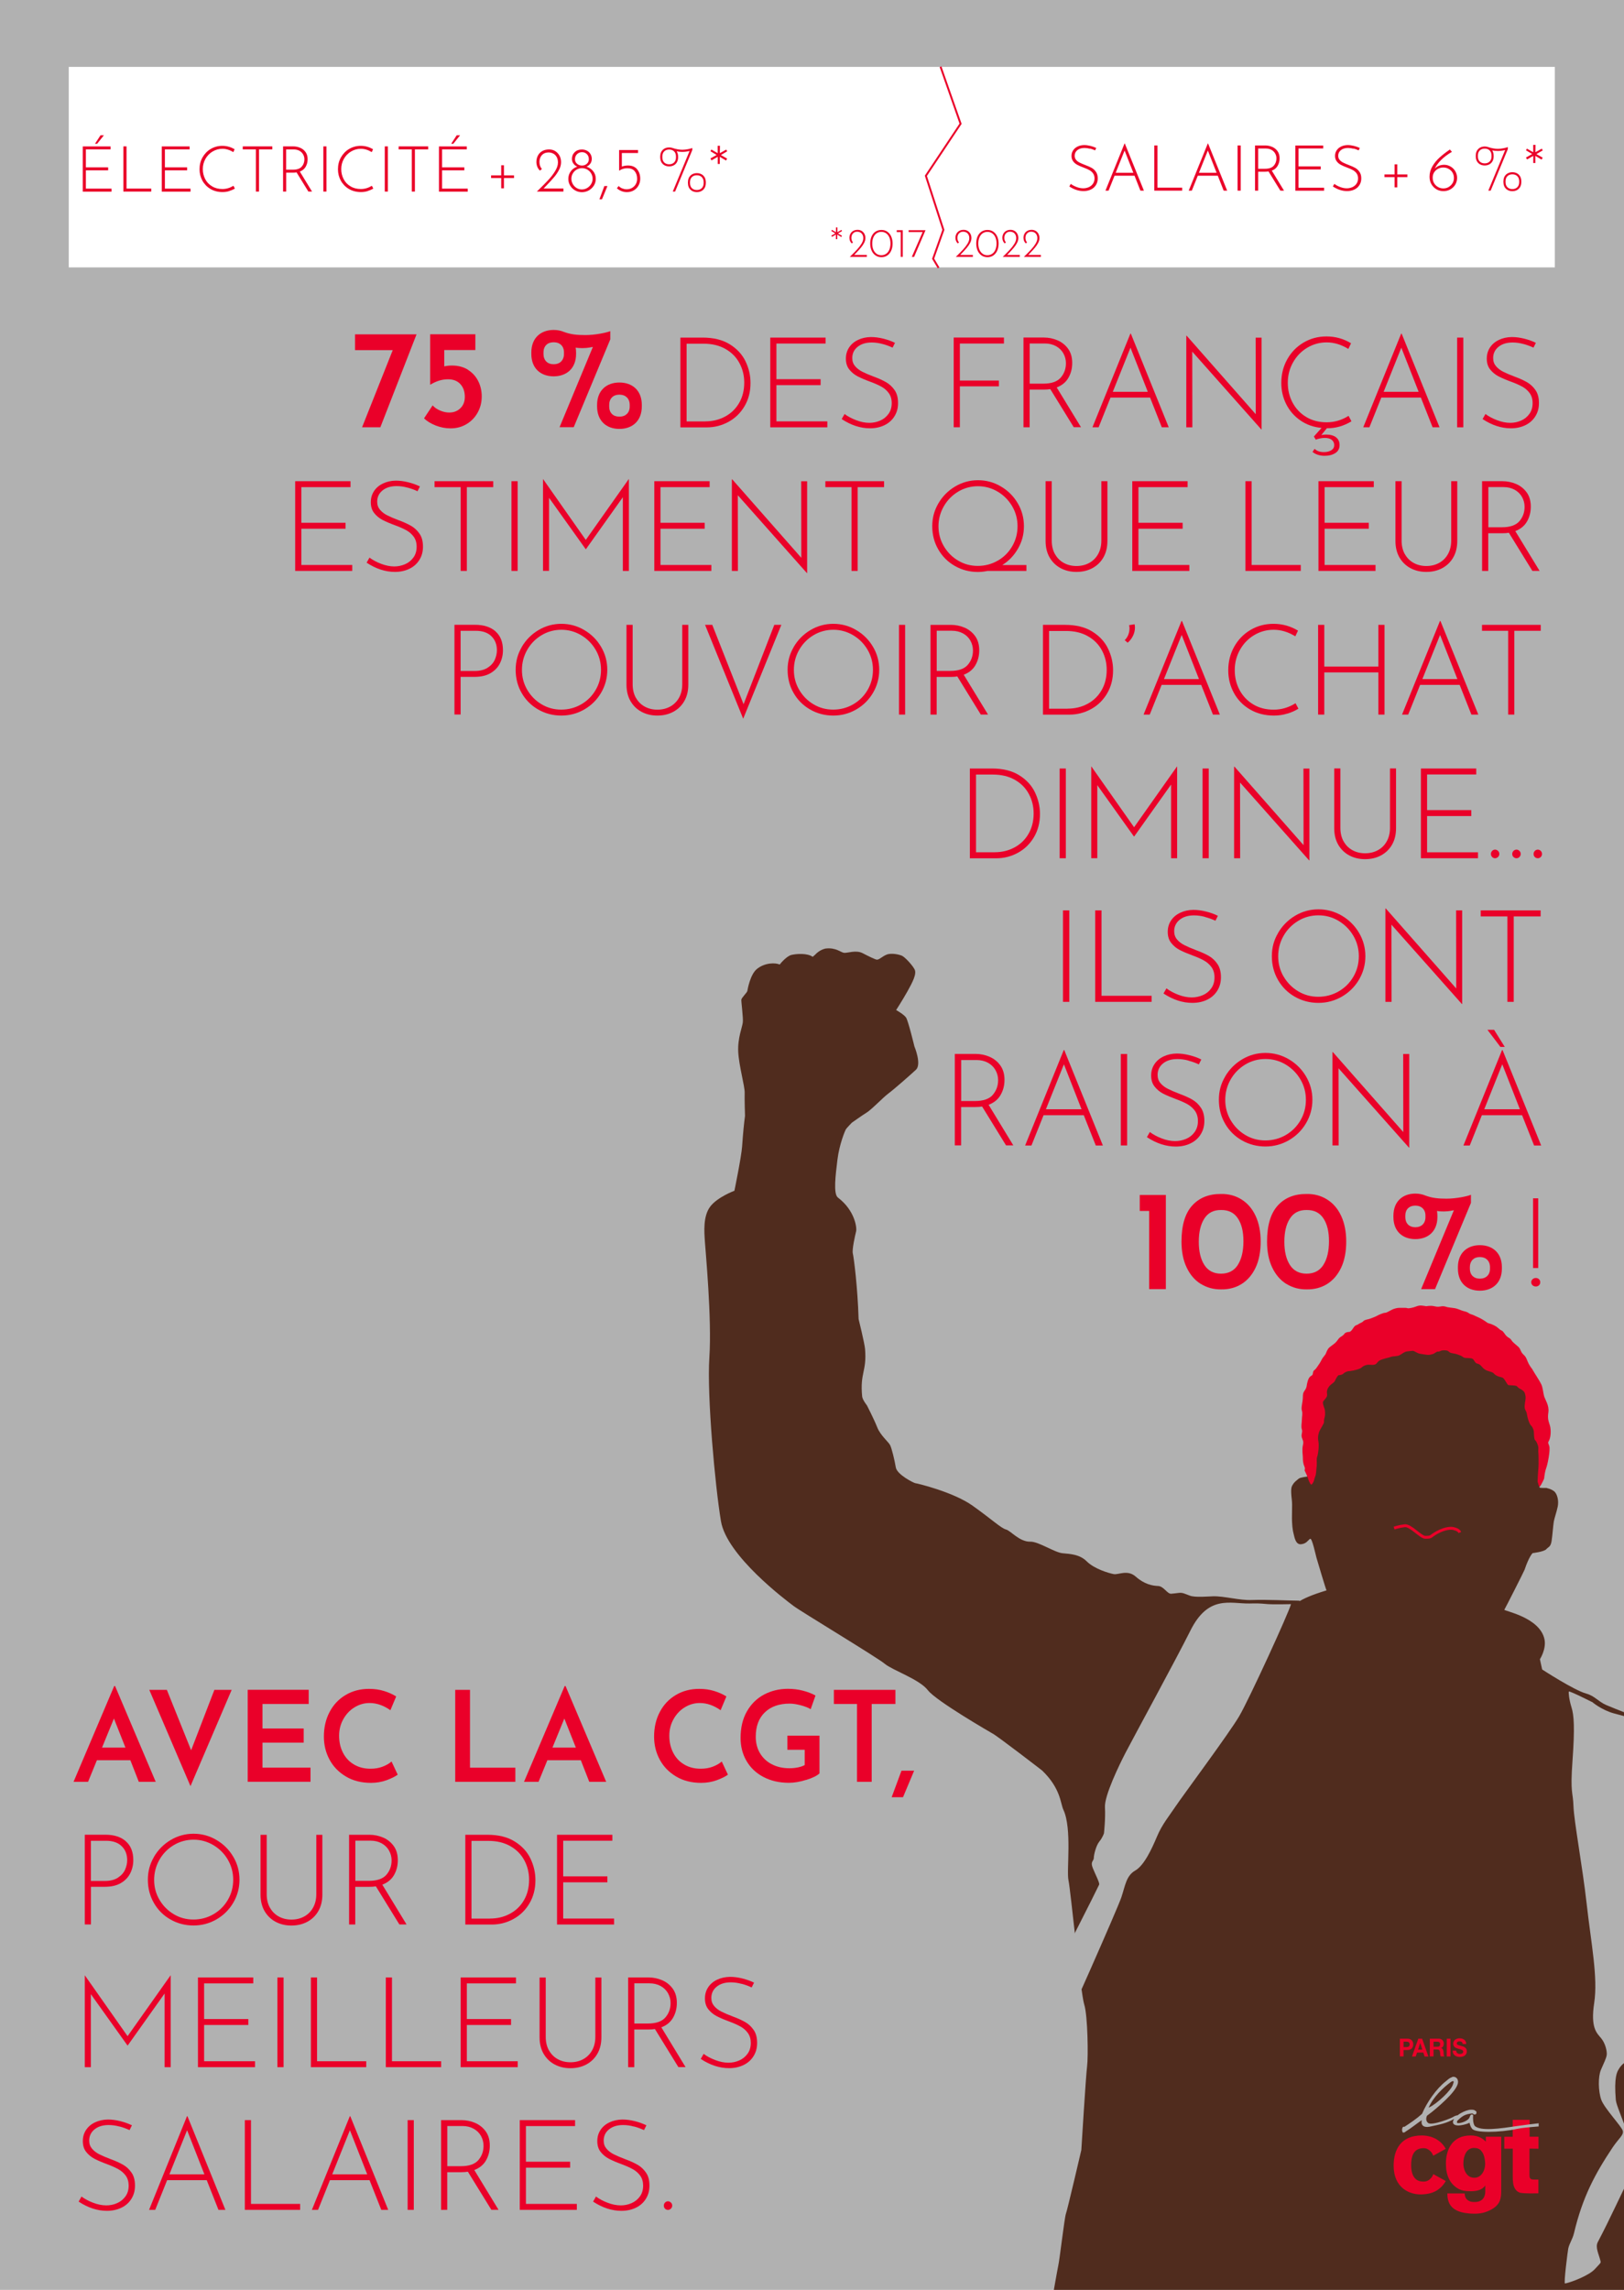 <?xml version="1.0" encoding="UTF-8"?>
<svg id="Calque_1" data-name="Calque 1" xmlns="http://www.w3.org/2000/svg" viewBox="0 0 297.64 419.53">
  <defs>
    <style>
      .cls-1 {
        fill: #ea0029;
      }

      .cls-2 {
        fill-rule: evenodd;
      }

      .cls-2, .cls-3 {
        fill: #b1b1b1;
      }

      .cls-4 {
        fill: #502c1e;
      }

      .cls-5 {
        fill: #fff;
      }

      .cls-6 {
        stroke-width: .35px;
      }

      .cls-6, .cls-7 {
        fill: none;
        stroke: #ea0029;
        stroke-miterlimit: 10;
      }

      .cls-7 {
        stroke-width: .53px;
      }
    </style>
  </defs>
  <rect class="cls-3" width="297.64" height="419.53"/>
  <rect class="cls-5" x="12.6" y="12.25" width="272.36" height="36.74"/>
  <path class="cls-4" d="M212.24,290.57c1.06.04,1.68,1.47,2.41,1.42,2.06-.17,1.52-.4,3.42.35.97.38,3.54.13,4.24.12,2.1-.06,4.79.77,7.11.68,2.81-.1,6.83.12,8.59.12,1.29,0-.99,4.97-1.25,1.82-.17-1.96,6.4-3.67,6.36-3.71-.11-.11-1.72-5.56-1.85-6-.13-.44-.8-3.64-1.15-3.44-.4.22-.62.87-1.63.99-1.02.12-1.22-1.19-1.39-1.85-.18-.66-.35-1.76-.31-3.53.04-1.77.03-2.23-.04-2.83-.22-1.88-.07-2.25.11-2.58.34-.64.93-1.02,1.19-1.24.27-.22,1.54-.37,1.54-.37,0,0,.19-.45.22-.62,0,0,1.49-.85,1.44-1.34-.05-.49-.35-5.3-.22-6.45.13-1.15.66-3.75.66-5.03s.53-5.25,2.56-6.62c2.03-1.37,3.05-1.76,5.65-2.92,2.61-1.15,9.32-2.43,10.78-2.38,1.46.05,8.61-.09,10.29.93,1.68,1.02,6.41,3.84,8.39,6.67,1.99,2.83,2.43,3.89,2.83,6.49.4,2.6.66,3.71.71,5.3.04,1.59-.31,4.2-.22,4.95.09.75-.22,2.38-.18,2.34.04-.04-.38.52-.37.64.02.21,1.32.09,1.32.13s.68.1,1.33.57c.65.47.94,1.81.71,2.87-.23,1.06-.59,2.04-.71,2.69-.12.65-.24,2.47-.41,3.59-.18,1.12-.55,1.03-.97,1.5-.41.47-2.51.72-2.51.72,0,0-.64.57-1.47,3.04-.1.3-3.42,6.84-3.71,7.33-.13.22,6.54,1.37,7.36,5.44.36,1.77-.84,3.63-.84,3.63l.41,1.88s5.87,3.82,8.07,4.41c1.53.41,2.29,1.52,3.71,2.12,2.24.94,4.25,1.67,4.96,2.02,1.18.59,4.12,3.54,6,5.3,1.88,1.76,4.36,4.41,6.36,7.24,2,2.83,8.54,17.14,9.54,18.63.72,1.08,3.24,9.24,3.71,12.19.47,2.94,3.18,9.98,4.59,16.16,1.41,6.18.99,12.65,1.17,13.18.18.53,1.21,1.83,2.8,3.78,1.59,1.94.62,3,.44,4.95-.18,1.94-1.15,5.92-1.85,8.21-.71,2.3-2.91,4.24-2.91,4.24,0,0-.24,1.25-2.89,4.61-1.25,1.58-2.83,3.89-3.71,5.83-.88,1.94-9.99,14.98-9.99,14.98h-23.62s4.63-50.14,4.98-46.52c.35,3.62-2.83,22.7-2.56,24.2.26,1.5-.17,22.33-.17,22.33h-100.58s3-17.51,3.26-18.62c.26-1.11,1.15-8.88,1.41-9.54.26-.66,2.82-11.66,2.82-11.66,0,0,.84-13.73,1.06-15.37.22-1.63.13-9.23-.53-11.3-.66-2.08-2.49-20.96-2.88-22.73-.4-1.77.69-9.46-.94-12.95-.54-1.14-.47-3.89-3.89-7.18,0,0-8.49-6.56-9.18-6.83,0,0-10.24-5.89-11.77-7.89-1.53-2-6.48-3.65-7.89-4.83-1.41-1.18-15.31-9.54-16.72-10.6-1.41-1.06-12.25-9.19-13.31-15.54-1.06-6.36-2.59-22.96-2.12-30.03.47-7.06-.71-19.43-.82-21.19-.12-1.77-.35-4.59.94-6.36,1.29-1.77,4.47-2.95,4.47-2.95,0,0,1.28-6.23,1.41-8.12.18-2.61.35-4.22.53-5.59,0,0-.1-3.09-.06-4.24.04-1.15-1.05-4.92-1.18-7.48-.13-2.56.75-4.55.84-5.43.09-.88-.31-3.8-.27-4.15.04-.35,1.06-1.32,1.1-1.59.04-.27.52-3.02,1.74-4.02,1.47-1.21,3.47-1.18,4.18-.82,0,0,1.21-1.55,2.18-1.77.97-.22,2.87-.35,3.88.35l.47-.41s.71-.84,1.85-1.1c1.94-.25,2.82.72,3.44.78.62.06,2.19-.56,3.38.06,1.19.62,2.36,1.18,2.62,1.19.44.02.99-.61,1.81-.93.93-.35,2.4.02,2.84.24.44.22,1.73,1.51,2.25,2.45.46.83-.38,2.4-1.31,4.07-.98,1.74-2.06,3.4-2.06,3.4,0,0,1.41.79,1.81,1.37.4.57,1.54,5.3,1.54,5.3,0,0,1.37,3.27.27,4.28-1.1,1.02-4.06,3.62-5.03,4.33-.97.71-3.18,3.06-4.12,3.59-.47.27-2.59,1.77-2.59,1.77,0,0-.97,1-1.1,1.22-.13.22-1.19,2.7-1.54,5.57-.35,2.87-.78,6.27.09,6.93,3.07,2.32,3.51,5.5,3.33,6.2-.18.71-.77,3.33-.6,4.04.18.71.88,6.12,1.06,12.01,0,0,1.09,4.43,1.18,5.47.35,4.18-.95,4.3-.53,8.71.06.62.88,1.65.88,1.65,0,0,1.31,2.55,1.88,4,.57,1.46,2.04,2.67,2.35,3.24.31.58.84,2.8,1.06,4.12.22,1.33,3.37,2.89,3.59,2.89s6.95,1.6,10.48,4.12c3.53,2.51,5.24,4.14,6.12,4.36.88.22,2.47,2.29,4.47,2.23,1.47-.04,4.47,1.99,5.89,2.12,1.41.13,3.14.2,4.42,1.47,1.41,1.41,4.06,2.18,4.95,2.35.88.18,2.53-.89,4.06.47,1.59,1.41,3.07,1.67,4.06,1.71Z"/>
  <path class="cls-1" d="M283,270.88c.06-.59.21-1.49.38-1.91.24-.57.8-3.31.56-4.05-.24-.74-.29-.46,0-1.08.29-.63.35-1.88.12-2.67-.24-.8-.46-1.19-.28-2.44.18-1.25-.62-2.33-.79-2.96s-.22-1.55-.52-2.17c-.29-.63-1.29-2.1-1.53-2.56-.24-.45-.29-.34-.71-1.08-.41-.74-.41-1.25-1-1.77-.59-.51-.47-1.02-1-1.48-.53-.46-1-.8-1.24-1.19-.23-.4-.47-.34-.88-.74-.41-.4-.53-.86-.94-1.03-.41-.17-.53-.51-1.3-.91-.76-.4-1.06-.34-1.29-.51-.23-.17-.47-.34-.94-.62-.47-.29-1.36-.63-1.53-.74-.18-.11-.65-.17-.94-.4-.29-.23-.65-.28-1.06-.4-.41-.11-.88-.4-1.59-.51-.71-.11-1-.11-1.24-.17-.24-.06-.57-.22-1.04-.16-.47.06-.67.16-1.37-.01-.71-.17-1.47,0-1.47,0,0,0-.29-.06-.71-.11-.41-.06-.78,0-1.19.17-.41.17-1.33.39-1.57.29-.19-.08-.54-.06-1.13-.06s-.79.02-1.32.19c-.53.17-1.27.72-1.62.72s-1.23.4-1.53.57c-.29.17-.94.4-1.23.51-.29.12-1,.17-1.24.46-.24.28-.65.34-.94.57-.29.23-.47,0-.94.74-.47.74-.73.65-.73.65,0,0-.64.01-.86.35-.22.34-.59.48-.85.69-.26.21-.4.56-.79.94-.4.38-1.15.81-1.33,1.11-.18.3-.26.43-.4.81-.13.39-.53.64-.84,1.28-.31.64-.57.9-.84,1.33-.27.42-.53.51-.62.68-.09.17-.09.6-.22.73-.13.13-.56.18-.82,1.07-.27.89-.11.93-.37,1.44-.27.51-.53.56-.53,1.49s-.36,1.92-.18,2.48c.18.56,0,1.11,0,1.71s-.18,1.2,0,1.75c.18.56-.18.9,0,1.5.18.6.37.64.18,1.45-.18.81,0,1.75,0,2.18s.01,1.04.28,1.64c.15.34.09.54.04.75,0,0,.56,1.16.6,1.37.04.21.48,1.41.7,1.2.22-.21.4-.55.49-.98.09-.43.26-.56.31-1.15.05-.6.09-.98.13-1.45.04-.47-.09-1.07.09-1.54.18-.47.35-2.01.22-2.69-.13-.68-.09-1.11.09-1.71.18-.6.97-1.62.93-1.96-.05-.34.13-.85.17-1.07.04-.21.04-1.03-.09-1.37-.13-.34-.4-1.07-.22-1.32.18-.26.71-.73.71-1.11s-.09-.51,0-.89c.09-.39.35-.73.57-.94.22-.21.75-.55.84-.77.09-.21.53-1.07.71-1.07s.71-.09.88-.3c.18-.22.75-.43.88-.43s.53-.04.93-.13c.4-.09,1.15-.26,1.46-.51.31-.26.48-.38.97-.51.49-.13,1.37.17,1.76-.22.4-.38.31-.51,1.02-.77.71-.25,1.19-.3,1.63-.47.44-.17,1.15-.09,1.59-.3.44-.22.93-.68,1.46-.72.53-.04.93-.13,1.1-.09.18.05.66.34.88.43.22.09.57.13.84.17.27.04.75.13,1.02.13s.35-.04.75-.13c.4-.08.75-.51,1.02-.47.27.04.49-.17.75-.21.27-.04.93-.08,1.19.17.26.25.4.3.93.38.53.09.93.25,1.28.39.35.13.44.38.88.43.44.04,1.06,0,1.33.17.26.17.44.77.79.85.35.09.53.17.79.47.27.3.53.64,1.11.85.57.21.97.25,1.15.47.18.21.53.47.93.6.4.13.66.09.93.38.26.3.62,1.03.79,1.15.18.13,1.46,0,1.68.3.22.3.48.38.7.51s.62.38.71.77c.09.38.18.59.09,1.19s-.27,1.41,0,1.84c.26.42.26.73.35,1.15.09.43.36,1.36.66,1.66.31.3.49.77.53,1.11.04.34,0,1.41.26,1.62.26.21.57,1.02.57,1.37s-.04.6,0,.94c.04.34.04,1.49.04,2.05s-.13,1.79-.13,2.13-.09,1.07,0,1.24c.09.17.17,1.04.43.66.31-.47.69-1.26.71-1.37Z"/>
  <path class="cls-3" d="M188.61,370.21s5.2,3.83,5.67,3c.47-.83,10.54-23.49,11.24-25.61.71-2.12.88-3.94,2.53-4.89,1.65-.94,3.06-4,4-6.24.94-2.24,2.24-3.77,3.42-5.54,1.18-1.77,9.87-13.46,11.65-16.51,1.83-3.12,9.05-18.88,9.49-20.52,0,0-3.39.07-4.13,0-2.06-.18-2.16-.14-3.47-.12-3.53.06-7.54-1.65-10.84,4.97-2.56,5.14-10.54,19.77-11.91,22.42-1.12,2.17-3.87,7.81-3.75,9.94.12,2.12-.18,4.77-.18,4.77,0,0-.25.79-.84,1.5-.59.71-1.02,2.41-1.02,3s-.68.66-.2,1.84c.47,1.18,1.29,2.71,1.18,3.06-.12.35-9.14,18.22-9.49,18.46-.35.24-3.36,6.45-3.36,6.45Z"/>
  <path class="cls-3" d="M291.77,311.8s1.74,1.51,4.12,2.14c2.65.71,1.82.41,4.42,1.65.64.31,3.06,4.5,3.29,8.15.24,3.65-.61,12.93-.61,15.88s-.21,12.75-.44,14.75c-.24,2-.15,6.08-.24,6.91-.18,1.62-.47,2.94-1.41,4.59s-1.21,3.35-1.29,3.88c-.09.53.44,2.56.71,3.45.26.88.4,1.37.35,2.18-.06,1.12-1,1.35-2.24,2.06-1.14.65-1.59,1.35-1.82,1.77-.23.41-.82,1.35-.47,5.53.16,1.86,4.67,10.04,2.71,13.84-1.82,3.53-3.59,7.59-6.01,12.19-.51.98.18,2.17.5,3.5.09.35-.03.35-1.09,1.5-1.06,1.15-4.42,2.42-5.42,2.59-.28.05.52-6.08.59-6.39.23-1.03.76-1.62,1.06-2.85,1.58-6.66,3.9-10.92,7.06-15.66,1.18-1.76,2.06-2.26,1.88-3.06-.18-.79-3.39-4.13-3.95-5.71-.56-1.59-.59-4.24-.06-5.47.53-1.24.97-2.09,1.06-2.71.09-.62-.21-2.09-1-3.06-.79-.97-2-1.83-1.29-6.51.71-4.68-.58-10.97-1.38-18.12-.77-6.87-2.33-15.17-2.42-17.91-.09-2.74-.62-2.21-.18-8.3.44-6.09.27-8.39-.18-9.8-.44-1.41-.57-2.72-.49-2.9.09-.18,4.23,1.91,4.23,1.91Z"/>
  <path class="cls-7" d="M255.5,279.96s.9-.31,1.96-.43c1.06-.12,2.92,2.12,3.75,2.12,1.32,0,.76-.12,2.23-.92,1.39-.75,2.62-.86,3.15-.62,0,0,.73.13.97.66"/>
  <polyline class="cls-6" points="172.38 12.22 176.05 22.67 169.69 32.21 172.9 42.11 171.02 47.4 172.02 49.08"/>
  <g>
    <path class="cls-1" d="M272.22,400.39c-.1.08-.48,1.06-2.64,1.07-.98,0-1.83-.12-2.5-.57-1.38-.89-2.08-2.34-2.08-4.5,0-2.5,1.12-5.15,4.53-5.15,1.58,0,2.33.69,2.79,1.13v-.9h2.82s0,9.93,0,9.93c0,1.31-.17,2.45-1.66,3.32-1.21.71-2.24.85-3.2.85-2.77,0-3.72-.77-4.14-1.18-.82-.8-.88-1.98-.88-2.53h3.18c.04.45.08,1.05.89,1.42.2.1.49.15.96.15,1.68,0,1.92-1.28,1.92-1.86v-1.19ZM268.2,396.41c0,.87.43,2.58,2.02,2.58,1.17,0,1.97-1.16,1.97-2.62,0-.5-.15-1.51-.49-2-.24-.37-.52-.84-1.57-.84-1.35,0-1.93,1.43-1.93,2.89Z"/>
    <path class="cls-1" d="M264.98,399.59c-.37.59-.64,1.02-1.47,1.61-.79.55-1.81.8-2.97.84-2.24.07-5.12-1.22-5.12-5.27,0-3,1.38-5.53,5.17-5.53.99,0,3.18.28,4.38,2.45l-2.29,1.26c-.18-.38-.25-.63-.73-1.01-.28-.22-.59-.4-1.23-.36-1.79.09-2.09,1.72-2.09,3.11s.41,3,2.2,3c.16,0,.87.06,1.48-.69.25-.3.25-.39.38-.67l2.29,1.26Z"/>
    <path class="cls-1" d="M277.26,388.38h3.08s0,3.09,0,3.09h1.63v2.2l-1.66-.02v4.57c.03.52-.1,1.11.73,1.1h.91s0,2.52,0,2.52c-.04,0-2.54.07-3.32-.1-.33-.07-.71-.33-.95-.72-.4-.62-.43-1.47-.43-2.46v-4.9h-1.55v-2.18h1.54v-3.11Z"/>
    <g>
      <path class="cls-2" d="M257.21,390.7c.05,0,.27,0,.42-.18,1.01-.63,1.98-1.42,2.94-2.08-.2,1.04.45,1.37,1.42,1.2,1.95-.42,3.14-.63,4.51-1.43-.11.18-.19.36-.22.56.04,1.18,2.59.42,3.05.14.07.35.21.8.45,1.07.48.83,5.15.74,8.23.06.81-.18,2.55-.34,3.99-.45v-.58c-1.09.13-2.52.29-4.02.51-3.08.46-6.51.96-7.67,0-.36-.45-.37-1.43-.32-2.02-.09-.1-.27-.13-.39-.06-.14.08-.16.28-.25.42-.1.57-1.42,1.17-2.18,1.12-.22-.07-.15-.32-.04-.47.91-.87,1.45-1.2,2.72-1.3.24.1.31.34.7.09.08-.34.17-.45-.4-.73-.29-.07-.69-.06-.98,0-.52.12-1.38.46-2.03.98-.15,0-.39.07-.71.23h0c-.09.18-4.02,1.75-4.7,1.16-.41-.32-.4-.87-.19-1.32l.92-.7c1.96-1.6,5.09-4.38,4.74-5.71-.08-.65-.82-.88-1.18-.61-.38.13-.73.46-1.05.73-1.71,1.33-3.48,3.86-4.34,5.95-1.01.9-2.15,1.68-3.24,2.38h0c-.49-.21-.56,1-.18,1.08h0ZM266.39,381.3c.05.15.05.18-.08.53-.25,1.1-2.94,3.58-4.32,4.24-.08.08-.12.06-.14.03.85-1.91,2.64-3.63,4.11-4.69.15-.09.28-.14.43-.11h0Z"/>
      <g>
        <path class="cls-1" d="M256.57,373.51h1.38c.77,0,1.06.51,1.06,1.04s-.29,1.04-1.06,1.04h-.71v1.17h-.68v-3.26ZM257.24,375.04h.52c.31,0,.59-.07.59-.49s-.28-.49-.59-.49h-.52v.98Z"/>
        <path class="cls-1" d="M259.95,373.51h.69l1.15,3.26h-.7l-.23-.72h-1.15l-.24.72h-.69l1.16-3.26ZM259.89,375.51h.79l-.38-1.2h0l-.4,1.2Z"/>
        <path class="cls-1" d="M262.06,373.51h1.65c.55,0,.9.4.9.89,0,.39-.15.67-.49.82h0c.33.1.43.44.45.77.01.21,0,.59.13.77h-.67c-.08-.21-.07-.52-.11-.78-.05-.34-.17-.49-.51-.49h-.68v1.27h-.68v-3.26ZM262.73,374.98h.74c.3,0,.46-.13.46-.46s-.16-.45-.46-.45h-.74v.92Z"/>
        <path class="cls-1" d="M265.16,373.51h.68v3.26h-.68v-3.26Z"/>
        <path class="cls-1" d="M266.89,375.69c0,.43.32.61.68.61.24,0,.6-.08.6-.41,0-.35-.46-.41-.91-.54-.46-.13-.92-.32-.92-.92,0-.67.59-.99,1.15-.99.64,0,1.23.3,1.23,1.05h-.65c-.02-.39-.28-.49-.61-.49-.21,0-.46.1-.46.37,0,.25.15.29.92.5.22.06.91.21.91.95,0,.6-.44,1.04-1.28,1.04-.68,0-1.32-.35-1.31-1.16h.65Z"/>
      </g>
    </g>
  </g>
  <g>
    <g>
      <path class="cls-1" d="M20.27,26.82v.55h-4.53v3.29h4.08v.55h-4.08v3.35h4.7v.55h-5.27v-8.28h5.11ZM17.81,26.34h-.4l1.01-1.55h.62l-1.24,1.55Z"/>
      <path class="cls-1" d="M23.19,26.82v7.73h4.53v.55h-5.11v-8.28h.57Z"/>
      <path class="cls-1" d="M34.75,26.82v.55h-4.53v3.29h4.08v.55h-4.08v3.35h4.7v.55h-5.27v-8.28h5.11Z"/>
      <path class="cls-1" d="M42.01,35.01c-.38.12-.79.18-1.22.18-.83,0-1.57-.19-2.2-.56s-1.13-.88-1.49-1.52c-.35-.64-.53-1.34-.53-2.1,0-.8.18-1.53.55-2.18s.87-1.17,1.5-1.54,1.34-.57,2.12-.57c.82,0,1.57.21,2.26.63l-.24.52c-.65-.4-1.32-.61-2-.61-.65,0-1.24.17-1.8.5-.55.33-.99.78-1.31,1.35-.32.57-.48,1.19-.48,1.87s.15,1.28.44,1.84.71,1,1.26,1.32c.54.33,1.17.49,1.89.49s1.39-.2,2.02-.59l.27.5c-.3.19-.65.34-1.03.46Z"/>
      <path class="cls-1" d="M49.91,26.82v.55h-2.44v7.73h-.57v-7.73h-2.41v-.55h5.42Z"/>
      <path class="cls-1" d="M56.52,35.1l-2.17-3.52c-.16.03-.37.05-.62.05h-1.28v3.47h-.57v-8.28h1.89c.44,0,.85.09,1.25.26.4.17.73.43.98.78.25.35.38.78.38,1.31s-.12.96-.35,1.37c-.23.41-.59.71-1.08.89l2.24,3.67h-.66ZM55.31,30.52c.32-.37.48-.82.48-1.33,0-.33-.08-.63-.24-.91-.16-.28-.39-.5-.68-.66-.3-.16-.64-.24-1.03-.24h-1.4v3.71h1.25c.75,0,1.29-.19,1.61-.56Z"/>
      <path class="cls-1" d="M59.83,26.82v8.28h-.57v-8.28h.57Z"/>
      <path class="cls-1" d="M67.38,35.01c-.38.12-.79.18-1.22.18-.83,0-1.57-.19-2.2-.56s-1.13-.88-1.49-1.52c-.35-.64-.53-1.34-.53-2.1,0-.8.18-1.53.55-2.18s.87-1.17,1.5-1.54,1.34-.57,2.12-.57c.82,0,1.57.21,2.26.63l-.24.52c-.65-.4-1.32-.61-2-.61-.65,0-1.24.17-1.8.5-.55.33-.99.78-1.31,1.35-.32.57-.48,1.19-.48,1.87s.15,1.28.44,1.84.71,1,1.26,1.32c.54.33,1.17.49,1.89.49s1.39-.2,2.02-.59l.27.5c-.3.19-.65.34-1.03.46Z"/>
      <path class="cls-1" d="M71.09,26.82v8.28h-.57v-8.28h.57Z"/>
      <path class="cls-1" d="M78.48,26.82v.55h-2.44v7.73h-.57v-7.73h-2.41v-.55h5.42Z"/>
      <path class="cls-1" d="M85.55,26.82v.55h-4.53v3.29h4.08v.55h-4.08v3.35h4.7v.55h-5.27v-8.28h5.11ZM83.09,26.34h-.4l1.01-1.55h.62l-1.24,1.55Z"/>
      <path class="cls-1" d="M92.36,30.28v1.85h1.85v.49h-1.85v1.88h-.5v-1.88h-1.85v-.49h1.85v-1.85h.5Z"/>
      <path class="cls-1" d="M103.26,34.55v.55h-4.87c.89-.87,1.59-1.57,2.09-2.11.5-.54.92-1.08,1.26-1.64s.52-1.08.52-1.57c0-.43-.09-.78-.26-1.06-.17-.28-.38-.48-.64-.6s-.52-.19-.79-.19c-.41,0-.74.09-1,.27s-.43.41-.54.67-.16.53-.16.79c0,.54.15.98.45,1.29l-.35.31c-.21-.18-.37-.41-.49-.7-.12-.29-.17-.59-.17-.9,0-.42.09-.8.27-1.15.18-.35.45-.63.8-.83.35-.2.77-.3,1.25-.3.43,0,.81.1,1.14.31.33.21.59.49.78.84.19.35.28.75.28,1.18,0,.46-.12.93-.37,1.4-.25.48-.55.93-.92,1.36-.36.43-.84.95-1.43,1.56l-.48.5h3.61Z"/>
      <path class="cls-1" d="M104.63,31.35c.31-.4.71-.67,1.17-.82-.3-.12-.53-.31-.71-.56-.18-.25-.27-.53-.27-.85,0-.5.17-.91.51-1.24.34-.33.78-.49,1.31-.49.36,0,.67.08.95.23.28.15.49.36.64.62.15.26.23.55.23.87s-.09.61-.26.86c-.17.24-.4.43-.7.57.48.15.88.42,1.21.82.32.4.48.87.48,1.42,0,.44-.11.84-.34,1.21-.23.37-.54.66-.93.89-.39.22-.81.33-1.27.33s-.88-.11-1.26-.33c-.38-.22-.68-.52-.9-.89-.22-.37-.33-.77-.33-1.21,0-.54.16-1.02.47-1.42ZM104.98,33.72c.17.3.4.54.69.72.29.18.61.27.96.27s.69-.09.99-.27c.3-.18.54-.42.72-.72.18-.3.27-.62.27-.97s-.09-.67-.26-.97-.41-.53-.71-.71c-.3-.17-.63-.26-.98-.26s-.67.09-.97.26-.53.41-.71.71-.26.62-.26.97.09.67.26.97ZM105.75,30c.25.22.56.33.92.33s.64-.11.89-.33c.24-.22.36-.5.36-.82,0-.39-.12-.7-.36-.94-.24-.24-.53-.36-.89-.36s-.67.12-.92.37c-.25.24-.37.56-.37.94,0,.33.13.6.38.82Z"/>
      <path class="cls-1" d="M110.33,36.51h-.47l.9-2.42h.57l-1,2.42Z"/>
      <path class="cls-1" d="M116.76,31.01c.38.45.58,1.03.58,1.73,0,.45-.1.86-.31,1.24-.21.38-.49.67-.86.89-.37.22-.79.33-1.28.33-.35,0-.68-.06-1-.19-.32-.13-.59-.3-.83-.52l.33-.41c.17.19.39.33.65.44.26.1.53.16.8.16.38,0,.72-.09,1.01-.26.29-.17.52-.4.68-.69s.24-.62.24-.97c0-.58-.15-1.04-.45-1.4s-.75-.54-1.35-.54c-.54,0-1.04.15-1.49.45h-.01v-3.78h3.47v.54h-2.97v2.49c.36-.13.73-.2,1.13-.2.73,0,1.29.24,1.67.69Z"/>
      <path class="cls-1" d="M123.3,35.1l3.09-7.45s-.58.18-1.32.18c-.39,0-.74-.04-1.05-.11.16.26.26.58.26.98v.1c0,1.13-.75,1.69-1.64,1.69s-1.64-.56-1.64-1.69v-.1c0-1.13.75-1.69,1.64-1.69.21,0,.43.03.62.1.59.21,1.26.33,1.81.33.65,0,1.56-.2,1.81-.33v.38l-3.15,7.61h-.43ZM122.67,27.4h-.06c-.66,0-1.22.43-1.22,1.26v.18c0,.83.56,1.26,1.22,1.26h.06c.66,0,1.22-.43,1.22-1.26v-.18c0-.83-.56-1.26-1.22-1.26ZM127.72,31.72c.89,0,1.64.56,1.64,1.69v.1c0,1.13-.75,1.69-1.64,1.69s-1.64-.56-1.64-1.69v-.1c0-1.13.75-1.69,1.64-1.69ZM127.68,34.81h.06c.66,0,1.22-.43,1.22-1.26v-.18c0-.83-.56-1.26-1.22-1.26h-.06c-.66,0-1.22.43-1.22,1.26v.18c0,.83.56,1.26,1.22,1.26Z"/>
      <path class="cls-1" d="M130.41,29.39l-.21-.36,1.14-.64-1.13-.68c.03-.07.06-.13.09-.18.03-.05.06-.09.08-.13l1.15.66v-1.35h.42l-.02,1.35.49-.27c.34-.2.57-.33.69-.38.03.07.06.13.09.18.03.05.06.1.08.13l-.44.26-.72.42,1.15.66-.21.35-1.14-.68v1.31h-.38v-1.31l-1.13.65Z"/>
    </g>
    <g>
      <path class="cls-1" d="M76.34,61.26l-6.63,17.02h-3.35l5.62-14.13h-6.91v-2.89h11.27Z"/>
      <path class="cls-1" d="M85.77,67.76c.82.52,1.44,1.2,1.87,2.05s.65,1.79.65,2.82c0,1.08-.25,2.07-.75,2.97-.5.89-1.18,1.6-2.05,2.11-.87.52-1.84.77-2.9.77-.93,0-1.84-.17-2.73-.52s-1.61-.78-2.14-1.32l1.57-2.37c.33.38.78.69,1.35.94.58.25,1.14.37,1.69.37.83,0,1.51-.26,2.05-.79.54-.52.81-1.22.81-2.08,0-.96-.27-1.74-.81-2.33-.54-.59-1.29-.89-2.26-.89-.55,0-1.08.08-1.59.23-.51.15-1.06.4-1.66.75h-.03v-9.23h8.28v2.89h-5.7v2.99c.46-.1.94-.15,1.42-.15,1.13,0,2.11.26,2.93.77Z"/>
      <path class="cls-1" d="M102.55,78.28l6.11-14.72c-.23.04-.97.22-1.89.22-.45,0-.88-.02-1.26-.09.04.29.07.58.07.9v.25c0,2.67-1.75,4.11-4.11,4.11s-4.09-1.44-4.09-4.11v-.25c0-2.7,1.75-4.14,4.09-4.14.7,0,1.35.13,1.93.38,1.17.43,2.27.56,3.87.56,1.87,0,3.91-.45,4.58-.72v1.51l-6.7,16.09h-2.61ZM101.54,62.71h-.13c-1.06,0-1.8.7-1.8,1.84v.31c0,1.15.74,1.87,1.8,1.87h.13c1.06,0,1.82-.72,1.82-1.87v-.31c0-1.15-.76-1.84-1.82-1.84ZM113.52,70.08c2.36,0,4.11,1.44,4.11,4.11v.25c0,2.7-1.75,4.14-4.11,4.14s-4.09-1.44-4.09-4.14v-.25c0-2.67,1.75-4.11,4.09-4.11ZM113.45,76.33h.14c1.06,0,1.82-.7,1.82-1.84v-.31c0-1.15-.76-1.87-1.82-1.87h-.14c-1.06,0-1.8.72-1.8,1.87v.31c0,1.15.74,1.84,1.8,1.84Z"/>
      <path class="cls-1" d="M124.71,61.85h4.05c2.01,0,3.67.41,4.99,1.23,1.32.82,2.28,1.86,2.89,3.13.61,1.27.91,2.59.91,3.96,0,1.61-.37,3.03-1.1,4.26-.73,1.23-1.71,2.19-2.94,2.86s-2.55,1.01-3.97,1.01h-4.84v-16.44ZM129.25,77.2c1.33,0,2.54-.29,3.62-.87,1.09-.58,1.95-1.4,2.58-2.48.63-1.07.95-2.33.95-3.76,0-1.28-.29-2.47-.87-3.55-.58-1.09-1.43-1.96-2.56-2.6-1.13-.65-2.48-.97-4.05-.97h-3.08v14.24h3.4Z"/>
      <path class="cls-1" d="M151.31,61.85v1.09h-9.01v6.53h8.1v1.09h-8.1v6.64h9.33v1.09h-10.46v-16.44h10.14Z"/>
      <path class="cls-1" d="M161.75,63.03c-.68-.19-1.34-.28-1.99-.28-1.08,0-1.94.27-2.59.8-.65.53-.97,1.22-.97,2.05,0,.59.17,1.08.52,1.49.35.41.79.75,1.33,1.02s1.23.57,2.08.89c.93.34,1.69.69,2.3,1.04.61.36,1.12.84,1.54,1.45.42.61.62,1.39.62,2.35s-.22,1.72-.65,2.42c-.43.7-1.04,1.25-1.82,1.63s-1.67.58-2.67.58c-1.74,0-3.47-.56-5.19-1.69l.53-.93c.57.43,1.27.81,2.11,1.13.83.32,1.64.49,2.43.49.7,0,1.35-.14,1.98-.41s1.13-.68,1.53-1.23.59-1.21.59-1.98c0-.73-.18-1.33-.54-1.83-.36-.49-.82-.89-1.37-1.19-.55-.3-1.24-.61-2.07-.91-.93-.34-1.69-.67-2.29-.98-.6-.32-1.11-.74-1.52-1.26-.41-.52-.61-1.18-.61-1.97s.2-1.45.59-2.05c.39-.59.94-1.06,1.64-1.39.7-.33,1.49-.51,2.35-.52.74,0,1.51.1,2.3.3.79.2,1.5.46,2.12.76l-.44.88c-.56-.26-1.17-.49-1.85-.67Z"/>
      <path class="cls-1" d="M184,61.85v1.09h-8.08v6.78h7.15v1.06h-7.15v7.5h-1.13v-16.44h9.21Z"/>
      <path class="cls-1" d="M196.8,78.28l-4.31-6.99c-.32.06-.73.09-1.23.09h-2.55v6.9h-1.13v-16.44h3.75c.86,0,1.69.17,2.49.51.79.34,1.44.86,1.94,1.55.5.69.75,1.56.75,2.59s-.23,1.91-.69,2.72c-.46.81-1.18,1.4-2.15,1.77l4.45,7.29h-1.32ZM194.4,69.19c.64-.74.96-1.62.96-2.64,0-.65-.16-1.25-.47-1.81s-.77-1-1.35-1.32c-.59-.32-1.27-.49-2.04-.49h-2.78v7.36h2.48c1.5,0,2.57-.37,3.21-1.11Z"/>
      <path class="cls-1" d="M210.78,72.84h-7.25l-2.18,5.44h-1.13l6.95-17.15h.09l6.94,17.15h-1.27l-2.15-5.44ZM210.36,71.78l-3.17-8.08-3.24,8.08h6.41Z"/>
      <path class="cls-1" d="M231.22,61.85v16.83h-.05l-12.66-14.26.02,13.87h-1.11v-16.78h.07l12.66,14.38-.02-14.03h1.09Z"/>
      <path class="cls-1" d="M244.86,80.12c.43.33.65.81.65,1.42,0,.65-.26,1.14-.78,1.47-.52.33-1.18.5-1.98.5-.46,0-.88-.07-1.26-.2-.38-.13-.69-.3-.94-.52l.39-.56c.4.4.96.6,1.69.6.56,0,1.01-.11,1.37-.34.35-.22.53-.54.53-.94s-.15-.7-.44-.95c-.29-.25-.73-.37-1.32-.37-.25,0-.53.03-.86.1-.32.07-.58.14-.76.22l-.35-.58,1.41-1.57c-1.47-.14-2.76-.59-3.88-1.37-1.12-.77-1.98-1.76-2.59-2.96-.61-1.2-.91-2.51-.91-3.91,0-1.59.36-3.03,1.09-4.33s1.72-2.32,2.99-3.07,2.67-1.12,4.21-1.12c1.62,0,3.12.42,4.49,1.25l-.49,1.04c-1.3-.8-2.62-1.2-3.98-1.2-1.28,0-2.47.33-3.56.98-1.1.66-1.96,1.55-2.6,2.69-.64,1.13-.96,2.37-.96,3.72s.29,2.54.88,3.65c.59,1.1,1.42,1.98,2.5,2.63,1.08.65,2.33.97,3.75.97s2.75-.39,4.01-1.18l.53,1c-1.42.86-2.92,1.29-4.51,1.27l-1.02,1.25c.26-.06.56-.09.9-.09.77,0,1.37.17,1.81.5Z"/>
      <path class="cls-1" d="M260.41,72.84h-7.25l-2.18,5.44h-1.13l6.95-17.15h.09l6.94,17.15h-1.27l-2.15-5.44ZM260,71.78l-3.17-8.08-3.24,8.08h6.41Z"/>
      <path class="cls-1" d="M268.19,61.85v16.44h-1.13v-16.44h1.13Z"/>
      <path class="cls-1" d="M279.21,63.03c-.68-.19-1.34-.28-1.99-.28-1.08,0-1.94.27-2.59.8-.65.53-.97,1.22-.97,2.05,0,.59.17,1.08.52,1.49.35.41.79.75,1.33,1.02s1.23.57,2.08.89c.93.34,1.69.69,2.3,1.04.61.36,1.12.84,1.54,1.45.42.61.62,1.39.62,2.35s-.22,1.72-.65,2.42c-.43.7-1.04,1.25-1.82,1.63s-1.67.58-2.67.58c-1.74,0-3.47-.56-5.19-1.69l.53-.93c.57.43,1.27.81,2.11,1.13.83.32,1.64.49,2.43.49.7,0,1.35-.14,1.98-.41s1.13-.68,1.53-1.23.59-1.21.59-1.98c0-.73-.18-1.33-.54-1.83-.36-.49-.82-.89-1.37-1.19-.55-.3-1.24-.61-2.07-.91-.93-.34-1.69-.67-2.29-.98-.6-.32-1.11-.74-1.52-1.26-.41-.52-.61-1.18-.61-1.97s.2-1.45.59-2.05c.39-.59.94-1.06,1.64-1.39.7-.33,1.49-.51,2.35-.52.74,0,1.51.1,2.3.3.79.2,1.5.46,2.12.76l-.44.88c-.56-.26-1.17-.49-1.85-.67Z"/>
      <path class="cls-1" d="M64.24,88.16v1.09h-9.01v6.53h8.1v1.09h-8.1v6.64h9.33v1.09h-10.46v-16.44h10.14Z"/>
      <path class="cls-1" d="M74.68,89.34c-.68-.19-1.34-.28-1.99-.28-1.08,0-1.94.27-2.59.8-.65.53-.97,1.22-.97,2.05,0,.59.17,1.08.52,1.49.35.41.79.75,1.33,1.02.54.27,1.23.57,2.08.89.93.34,1.69.69,2.3,1.04.61.36,1.12.84,1.54,1.45.42.61.62,1.39.62,2.35s-.22,1.72-.65,2.42c-.43.7-1.04,1.25-1.82,1.63s-1.67.58-2.67.58c-1.74,0-3.47-.56-5.19-1.69l.53-.93c.57.43,1.27.81,2.11,1.13s1.64.49,2.43.49c.69,0,1.35-.14,1.98-.41s1.13-.68,1.53-1.23.59-1.21.59-1.98c0-.73-.18-1.33-.54-1.83-.36-.49-.82-.89-1.37-1.19s-1.24-.61-2.07-.91c-.93-.34-1.69-.67-2.29-.98-.6-.32-1.11-.74-1.52-1.26-.41-.52-.61-1.18-.61-1.97s.2-1.45.59-2.05c.39-.59.94-1.06,1.64-1.39.7-.33,1.48-.51,2.35-.52.74,0,1.51.1,2.3.3.79.2,1.5.46,2.12.76l-.44.88c-.56-.26-1.17-.49-1.85-.67Z"/>
      <path class="cls-1" d="M90.4,88.16v1.09h-4.84v15.35h-1.13v-15.35h-4.79v-1.09h10.77Z"/>
      <path class="cls-1" d="M94.87,88.16v16.44h-1.13v-16.44h1.13Z"/>
      <path class="cls-1" d="M115.26,87.79v16.81h-1.11v-13.5l-6.76,9.51h-.05l-6.71-9.4v13.38h-1.11v-16.81h.02l7.82,11.14,7.87-11.14h.02Z"/>
      <path class="cls-1" d="M130.06,88.16v1.09h-9.01v6.53h8.1v1.09h-8.1v6.64h9.33v1.09h-10.46v-16.44h10.14Z"/>
      <path class="cls-1" d="M147.93,88.16v16.83h-.05l-12.66-14.26.02,13.87h-1.11v-16.78h.07l12.66,14.38-.02-14.03h1.09Z"/>
      <path class="cls-1" d="M162.03,88.16v1.09h-4.84v15.35h-1.13v-15.35h-4.79v-1.09h10.76Z"/>
      <path class="cls-1" d="M188.12,104.6h-7.13c-.59.12-1.17.19-1.76.19-1.53,0-2.93-.36-4.21-1.09-1.28-.73-2.3-1.73-3.04-3.01-.75-1.28-1.12-2.71-1.12-4.28s.38-2.91,1.13-4.2c.76-1.29,1.77-2.31,3.06-3.08,1.28-.76,2.68-1.15,4.19-1.15s2.92.38,4.21,1.15c1.3.76,2.32,1.79,3.08,3.08.76,1.29,1.13,2.69,1.13,4.2s-.36,2.83-1.08,4.09c-.72,1.26-1.68,2.27-2.88,3.02h4.42v1.09ZM182.87,102.72c1.12-.65,2-1.53,2.65-2.65.65-1.12.97-2.34.97-3.67s-.33-2.53-.98-3.65c-.66-1.12-1.54-2.01-2.65-2.67s-2.32-1-3.63-1-2.54.34-3.65,1.01c-1.1.67-1.98,1.57-2.62,2.7-.64,1.13-.96,2.34-.96,3.63s.32,2.52.97,3.63c.65,1.11,1.52,2,2.62,2.65,1.1.66,2.3.98,3.61.98s2.55-.32,3.67-.97Z"/>
      <path class="cls-1" d="M193.35,101.51c.39.7.92,1.24,1.61,1.62.69.38,1.46.57,2.33.57s1.66-.19,2.35-.57c.69-.38,1.23-.92,1.62-1.62s.59-1.52.59-2.47v-10.88h1.11v10.95c0,1.17-.25,2.18-.74,3.03-.49.85-1.17,1.5-2.03,1.96s-1.83.68-2.91.68-2.03-.23-2.88-.68-1.53-1.11-2.03-1.96c-.49-.85-.74-1.86-.74-3.03v-10.95h1.13v10.88c0,.94.19,1.76.58,2.47Z"/>
      <path class="cls-1" d="M217.66,88.16v1.09h-9.01v6.53h8.1v1.09h-8.1v6.64h9.33v1.09h-10.46v-16.44h10.14Z"/>
      <path class="cls-1" d="M229.39,88.16v15.35h9.01v1.09h-10.14v-16.44h1.13Z"/>
      <path class="cls-1" d="M251.78,88.16v1.09h-9.01v6.53h8.1v1.09h-8.1v6.64h9.33v1.09h-10.46v-16.44h10.14Z"/>
      <path class="cls-1" d="M257.47,101.51c.39.7.92,1.24,1.61,1.62.69.38,1.46.57,2.33.57s1.66-.19,2.35-.57c.69-.38,1.23-.92,1.62-1.62s.59-1.52.59-2.47v-10.88h1.11v10.95c0,1.17-.25,2.18-.74,3.03-.49.85-1.17,1.5-2.03,1.96s-1.83.68-2.91.68-2.03-.23-2.88-.68-1.53-1.11-2.03-1.96c-.49-.85-.74-1.86-.74-3.03v-10.95h1.13v10.88c0,.94.19,1.76.58,2.47Z"/>
      <path class="cls-1" d="M280.85,104.6l-4.31-6.99c-.32.06-.73.09-1.23.09h-2.55v6.9h-1.13v-16.44h3.75c.86,0,1.69.17,2.49.51.79.34,1.44.86,1.94,1.55.5.69.75,1.56.75,2.59s-.23,1.91-.69,2.72c-.46.81-1.18,1.4-2.15,1.77l4.45,7.29h-1.32ZM278.46,95.5c.64-.74.96-1.62.96-2.64,0-.65-.16-1.25-.47-1.81s-.77-1-1.35-1.32c-.59-.32-1.27-.49-2.04-.49h-2.78v7.36h2.48c1.5,0,2.57-.37,3.21-1.11Z"/>
      <path class="cls-1" d="M90.8,115.67c.92.8,1.38,1.95,1.38,3.46,0,.86-.19,1.67-.56,2.41-.37.74-.95,1.34-1.72,1.79-.78.46-1.76.68-2.93.68h-2.55v6.9h-1.13v-16.44h3.8c1.56,0,2.8.4,3.72,1.19ZM89.38,122.33c.62-.4,1.05-.89,1.31-1.47.25-.58.38-1.15.38-1.73,0-1.06-.34-1.92-1.02-2.58-.68-.66-1.63-.98-2.85-.98h-2.78v7.36h2.55c.99,0,1.79-.2,2.41-.6Z"/>
      <path class="cls-1" d="M95.63,118.52c.76-1.29,1.77-2.31,3.06-3.08,1.28-.76,2.68-1.15,4.19-1.15s2.92.38,4.21,1.15c1.3.76,2.32,1.79,3.08,3.08.76,1.29,1.13,2.69,1.13,4.2s-.38,2.91-1.13,4.2c-.76,1.29-1.78,2.31-3.08,3.06s-2.7,1.12-4.21,1.12-2.93-.36-4.21-1.09c-1.28-.73-2.3-1.73-3.04-3.01-.75-1.28-1.12-2.71-1.12-4.28s.38-2.91,1.13-4.2ZM96.63,126.38c.65,1.11,1.52,2,2.62,2.65,1.1.66,2.3.98,3.61.98s2.55-.32,3.67-.97c1.12-.65,2-1.53,2.65-2.65.65-1.12.97-2.34.97-3.67s-.33-2.55-.98-3.67c-.66-1.12-1.54-2.01-2.65-2.67-1.11-.66-2.32-1-3.63-1s-2.55.34-3.66,1.01-1.98,1.57-2.62,2.7-.95,2.35-.95,3.66.32,2.52.97,3.63Z"/>
      <path class="cls-1" d="M116.54,127.83c.39.7.92,1.24,1.61,1.62.69.38,1.46.57,2.33.57s1.66-.19,2.35-.57c.69-.38,1.23-.92,1.62-1.62s.59-1.52.59-2.47v-10.88h1.11v10.95c0,1.17-.25,2.18-.74,3.03-.49.85-1.17,1.5-2.03,1.96-.86.46-1.83.68-2.91.68s-2.03-.23-2.88-.68c-.86-.46-1.53-1.11-2.03-1.96-.49-.85-.74-1.86-.74-3.03v-10.95h1.13v10.88c0,.94.19,1.76.58,2.47Z"/>
      <path class="cls-1" d="M143.2,114.48l-6.99,17.2-6.99-17.2h1.32l5.74,14.54,5.63-14.54h1.3Z"/>
      <path class="cls-1" d="M145.47,118.52c.76-1.29,1.77-2.31,3.06-3.08,1.28-.76,2.68-1.15,4.19-1.15s2.92.38,4.21,1.15c1.3.76,2.32,1.79,3.08,3.08s1.13,2.69,1.13,4.2-.38,2.91-1.13,4.2c-.76,1.29-1.78,2.31-3.08,3.06s-2.7,1.12-4.21,1.12-2.93-.36-4.21-1.09c-1.28-.73-2.3-1.73-3.04-3.01-.75-1.28-1.12-2.71-1.12-4.28s.38-2.91,1.13-4.2ZM146.47,126.38c.65,1.11,1.52,2,2.62,2.65,1.1.66,2.3.98,3.61.98s2.55-.32,3.67-.97c1.12-.65,2-1.53,2.65-2.65.65-1.12.97-2.34.97-3.67s-.33-2.55-.98-3.67c-.66-1.12-1.54-2.01-2.65-2.67-1.11-.66-2.32-1-3.63-1s-2.55.34-3.66,1.01c-1.11.67-1.98,1.57-2.62,2.7s-.95,2.35-.95,3.66.32,2.52.97,3.63Z"/>
      <path class="cls-1" d="M165.89,114.48v16.44h-1.13v-16.44h1.13Z"/>
      <path class="cls-1" d="M179.76,130.92l-4.31-6.99c-.32.06-.73.09-1.23.09h-2.55v6.9h-1.13v-16.44h3.75c.86,0,1.69.17,2.49.51.79.34,1.44.86,1.94,1.55.5.69.75,1.56.75,2.59s-.23,1.91-.69,2.72c-.46.81-1.18,1.4-2.15,1.77l4.45,7.29h-1.32ZM177.36,121.82c.64-.74.96-1.62.96-2.64,0-.65-.16-1.25-.47-1.81s-.77-1-1.35-1.32c-.59-.32-1.27-.49-2.04-.49h-2.78v7.36h2.48c1.5,0,2.57-.37,3.21-1.11Z"/>
      <path class="cls-1" d="M191.15,114.48h4.05c2.01,0,3.67.41,4.99,1.23,1.32.82,2.28,1.86,2.89,3.13.61,1.27.92,2.59.92,3.96,0,1.61-.37,3.03-1.1,4.26-.73,1.23-1.71,2.19-2.94,2.86-1.23.67-2.55,1.01-3.97,1.01h-4.84v-16.44ZM195.68,129.83c1.33,0,2.54-.29,3.62-.87,1.09-.58,1.95-1.4,2.58-2.48s.95-2.33.95-3.76c0-1.28-.29-2.47-.87-3.55-.58-1.09-1.43-1.96-2.56-2.6-1.13-.65-2.48-.97-4.05-.97h-3.08v14.24h3.4Z"/>
      <path class="cls-1" d="M206.13,117.28c.28-.26.49-.58.65-.96.15-.38.23-.78.23-1.19,0-.2-.02-.4-.07-.6l1-.16c.05.2.07.4.07.6,0,.52-.12,1.04-.37,1.54-.25.5-.57.91-.97,1.24l-.53-.46Z"/>
      <path class="cls-1" d="M220.15,125.48h-7.25l-2.18,5.44h-1.13l6.95-17.15h.09l6.94,17.15h-1.27l-2.15-5.44ZM219.74,124.41l-3.17-8.08-3.24,8.08h6.41Z"/>
      <path class="cls-1" d="M235.92,130.74c-.76.24-1.57.36-2.43.36-1.65,0-3.11-.37-4.38-1.11-1.27-.74-2.25-1.74-2.95-3.01-.7-1.27-1.05-2.65-1.05-4.17,0-1.59.36-3.03,1.09-4.33s1.72-2.32,2.99-3.07,2.67-1.12,4.21-1.12c1.62,0,3.12.42,4.49,1.25l-.49,1.04c-1.3-.8-2.62-1.2-3.98-1.2-1.28,0-2.47.33-3.56.98-1.1.66-1.96,1.55-2.6,2.69-.64,1.13-.96,2.37-.96,3.72s.29,2.54.88,3.65c.59,1.1,1.42,1.98,2.5,2.63,1.08.65,2.33.97,3.75.97s2.75-.39,4.01-1.18l.53,1c-.6.37-1.28.68-2.04.91Z"/>
      <path class="cls-1" d="M253.75,130.92h-1.13v-7.73h-9.91v7.73h-1.13v-16.44h1.13v7.64h9.91v-7.64h1.13v16.44Z"/>
      <path class="cls-1" d="M267.52,125.48h-7.25l-2.18,5.44h-1.13l6.95-17.15h.09l6.94,17.15h-1.27l-2.15-5.44ZM267.1,124.41l-3.17-8.08-3.24,8.08h6.41Z"/>
      <path class="cls-1" d="M282.38,114.48v1.09h-4.84v15.35h-1.13v-15.35h-4.79v-1.09h10.76Z"/>
      <path class="cls-1" d="M177.75,140.8h4.05c2.01,0,3.67.41,4.99,1.23,1.32.82,2.28,1.86,2.89,3.13.61,1.27.92,2.59.92,3.96,0,1.61-.37,3.03-1.1,4.26-.73,1.23-1.71,2.19-2.94,2.86-1.23.67-2.55,1.01-3.97,1.01h-4.84v-16.44ZM182.29,156.14c1.33,0,2.54-.29,3.62-.87,1.09-.58,1.95-1.4,2.58-2.48s.95-2.33.95-3.76c0-1.28-.29-2.47-.87-3.55-.58-1.09-1.43-1.96-2.56-2.6-1.13-.65-2.48-.97-4.05-.97h-3.08v14.24h3.4Z"/>
      <path class="cls-1" d="M195.34,140.8v16.44h-1.13v-16.44h1.13Z"/>
      <path class="cls-1" d="M215.74,140.43v16.81h-1.11v-13.5l-6.76,9.51h-.05l-6.71-9.4v13.38h-1.11v-16.81h.02l7.83,11.14,7.87-11.14h.02Z"/>
      <path class="cls-1" d="M221.53,140.8v16.44h-1.13v-16.44h1.13Z"/>
      <path class="cls-1" d="M239.98,140.8v16.83h-.05l-12.66-14.26.02,13.87h-1.11v-16.78h.07l12.66,14.38-.02-14.03h1.09Z"/>
      <path class="cls-1" d="M246.25,154.14c.39.7.92,1.24,1.61,1.62.69.38,1.46.57,2.33.57s1.66-.19,2.35-.57c.69-.38,1.23-.92,1.62-1.62s.59-1.52.59-2.47v-10.88h1.11v10.95c0,1.17-.25,2.18-.74,3.03-.49.85-1.17,1.5-2.03,1.96s-1.83.68-2.91.68-2.03-.23-2.88-.68-1.53-1.11-2.03-1.96c-.49-.85-.74-1.86-.74-3.03v-10.95h1.13v10.88c0,.94.19,1.76.58,2.47Z"/>
      <path class="cls-1" d="M270.56,140.8v1.09h-9.01v6.53h8.1v1.09h-8.1v6.64h9.33v1.09h-10.46v-16.44h10.14Z"/>
      <path class="cls-1" d="M273.48,155.89c.15-.15.33-.23.53-.23s.38.08.54.23c.16.15.24.34.24.56s-.08.4-.24.56c-.16.15-.34.23-.54.23s-.38-.07-.53-.22c-.15-.15-.23-.34-.23-.57,0-.22.08-.4.23-.56ZM277.39,155.89c.15-.15.34-.23.56-.23.18,0,.36.08.52.23.16.15.24.34.24.56s-.08.4-.23.56c-.15.15-.33.23-.53.23-.22,0-.4-.07-.56-.22s-.23-.34-.23-.57c0-.22.08-.4.23-.56ZM281.3,155.89c.15-.15.34-.23.55-.23.2,0,.38.08.53.23.15.15.23.34.23.56,0,.23-.08.42-.23.57s-.33.22-.53.22c-.22,0-.4-.07-.55-.22-.16-.15-.23-.34-.23-.57,0-.22.08-.4.23-.56Z"/>
      <path class="cls-1" d="M195.98,166.79v16.76h-1.16v-16.76h1.16Z"/>
      <path class="cls-1" d="M201.88,166.79v15.65h9.18v1.11h-10.34v-16.76h1.16Z"/>
      <path class="cls-1" d="M220.86,167.99c-.69-.19-1.37-.28-2.03-.28-1.1,0-1.98.27-2.64.81s-.99,1.24-.99,2.09c0,.6.18,1.11.53,1.52.35.42.81.76,1.36,1.04.55.28,1.26.58,2.12.91.94.35,1.73.7,2.35,1.06.62.36,1.15.85,1.57,1.48.42.62.64,1.42.64,2.4s-.22,1.75-.66,2.47c-.44.72-1.06,1.27-1.85,1.66-.79.39-1.7.59-2.73.59-1.78,0-3.54-.57-5.29-1.72l.54-.94c.58.44,1.3.83,2.15,1.16.85.33,1.68.5,2.48.5.71,0,1.38-.14,2.02-.41s1.16-.69,1.56-1.25c.4-.56.6-1.23.6-2.02,0-.74-.19-1.36-.55-1.87-.37-.5-.83-.91-1.39-1.22-.56-.31-1.26-.62-2.11-.93-.94-.35-1.72-.68-2.34-1-.61-.32-1.13-.75-1.55-1.29-.42-.53-.63-1.2-.63-2.01s.2-1.48.6-2.09c.4-.61.96-1.08,1.68-1.42.72-.34,1.51-.52,2.4-.53.76,0,1.54.1,2.35.31.81.2,1.53.46,2.16.78l-.45.9c-.57-.27-1.2-.5-1.89-.68Z"/>
      <path class="cls-1" d="M234.25,170.91c.77-1.31,1.81-2.36,3.12-3.14,1.31-.78,2.73-1.17,4.27-1.17s2.97.39,4.3,1.17c1.32.78,2.37,1.83,3.14,3.14.77,1.31,1.16,2.74,1.16,4.28s-.39,2.97-1.16,4.28c-.77,1.31-1.82,2.35-3.14,3.12-1.32.76-2.75,1.15-4.3,1.15s-2.99-.37-4.3-1.11c-1.31-.74-2.34-1.76-3.1-3.07-.76-1.31-1.14-2.76-1.14-4.37s.38-2.97,1.16-4.28ZM235.26,178.92c.66,1.13,1.55,2.03,2.67,2.7s2.34,1,3.68,1,2.6-.33,3.74-.99c1.14-.66,2.04-1.56,2.7-2.7.66-1.14.99-2.39.99-3.74s-.33-2.6-1-3.74c-.67-1.14-1.57-2.05-2.7-2.73-1.13-.68-2.37-1.02-3.71-1.02s-2.6.34-3.73,1.03-2.02,1.6-2.67,2.75c-.65,1.15-.97,2.39-.97,3.73s.33,2.57.99,3.71Z"/>
      <path class="cls-1" d="M267.98,166.79v17.16h-.05l-12.91-14.54.02,14.14h-1.13v-17.11h.07l12.91,14.66-.02-14.31h1.11Z"/>
      <path class="cls-1" d="M282.36,166.79v1.11h-4.93v15.65h-1.16v-15.65h-4.89v-1.11h10.98Z"/>
      <path class="cls-1" d="M184.39,209.86l-4.39-7.13c-.33.06-.75.09-1.25.09h-2.6v7.03h-1.16v-16.76h3.82c.88,0,1.73.17,2.54.52s1.47.87,1.98,1.58c.51.71.77,1.59.77,2.64s-.24,1.95-.71,2.77c-.47.83-1.2,1.43-2.2,1.81l4.53,7.44h-1.34ZM181.95,200.59c.65-.76.98-1.65.98-2.69,0-.66-.16-1.27-.48-1.84-.32-.57-.78-1.02-1.38-1.35-.6-.33-1.29-.5-2.08-.5h-2.83v7.51h2.53c1.53,0,2.62-.38,3.27-1.13Z"/>
      <path class="cls-1" d="M198.65,204.32h-7.39l-2.22,5.55h-1.16l7.08-17.49h.09l7.08,17.49h-1.3l-2.2-5.55ZM198.22,203.23l-3.23-8.24-3.3,8.24h6.54Z"/>
      <path class="cls-1" d="M206.58,193.1v16.76h-1.16v-16.76h1.16Z"/>
      <path class="cls-1" d="M217.82,194.31c-.69-.19-1.37-.28-2.03-.28-1.1,0-1.98.27-2.64.81s-.99,1.24-.99,2.09c0,.6.18,1.11.53,1.52.35.42.81.76,1.36,1.04.55.28,1.26.58,2.12.91.94.35,1.73.7,2.35,1.06.62.36,1.15.85,1.57,1.48.42.62.64,1.42.64,2.4s-.22,1.75-.66,2.47c-.44.72-1.06,1.27-1.85,1.66-.79.39-1.7.59-2.73.59-1.78,0-3.54-.57-5.29-1.72l.54-.94c.58.44,1.3.83,2.15,1.16.85.33,1.68.5,2.48.5.71,0,1.38-.14,2.02-.41s1.16-.69,1.56-1.25c.4-.56.6-1.23.6-2.02,0-.74-.19-1.36-.55-1.87-.37-.5-.83-.91-1.39-1.22-.56-.31-1.26-.62-2.11-.93-.94-.35-1.72-.68-2.34-1-.61-.32-1.13-.75-1.55-1.29-.42-.53-.63-1.2-.63-2.01s.2-1.48.6-2.09c.4-.61.96-1.08,1.68-1.42.72-.34,1.51-.52,2.4-.53.76,0,1.54.1,2.35.31.81.2,1.53.46,2.16.78l-.45.9c-.57-.27-1.2-.5-1.89-.68Z"/>
      <path class="cls-1" d="M224.54,197.22c.77-1.31,1.81-2.36,3.12-3.14,1.31-.78,2.73-1.17,4.27-1.17s2.97.39,4.3,1.17c1.32.78,2.37,1.83,3.14,3.14.77,1.31,1.16,2.74,1.16,4.28s-.39,2.97-1.16,4.28c-.77,1.31-1.82,2.35-3.14,3.12-1.32.76-2.75,1.15-4.3,1.15s-2.99-.37-4.3-1.11c-1.31-.74-2.34-1.76-3.1-3.07-.76-1.31-1.14-2.76-1.14-4.37s.38-2.97,1.16-4.28ZM225.56,205.24c.66,1.13,1.55,2.03,2.67,2.7s2.34,1,3.68,1,2.6-.33,3.74-.99c1.14-.66,2.04-1.56,2.7-2.7.66-1.14.99-2.39.99-3.74s-.33-2.6-1-3.74c-.67-1.14-1.57-2.05-2.7-2.73-1.13-.68-2.37-1.02-3.71-1.02s-2.6.34-3.73,1.03-2.02,1.6-2.67,2.75c-.65,1.15-.97,2.39-.97,3.73s.33,2.57.99,3.71Z"/>
      <path class="cls-1" d="M258.28,193.1v17.16h-.05l-12.91-14.54.02,14.14h-1.13v-17.11h.07l12.91,14.66-.02-14.31h1.11Z"/>
      <path class="cls-1" d="M278.98,204.32h-7.39l-2.22,5.55h-1.16l7.08-17.49h.09l7.08,17.49h-1.3l-2.2-5.55ZM278.56,203.23l-3.23-8.24-3.3,8.24h6.54ZM273.83,188.67l1.96,3.14h-.8l-2.38-3.14h1.23Z"/>
      <path class="cls-1" d="M213.67,218.93v17.25h-3.06v-14.32h-1.72v-2.93h4.78Z"/>
      <path class="cls-1" d="M220.07,235.23c-1.1-.69-1.96-1.69-2.59-3.02-.63-1.32-.94-2.9-.94-4.73,0-2.96.65-5.16,1.95-6.6s3.07-2.15,5.32-2.13c1.39-.02,2.64.32,3.74,1.01,1.1.69,1.96,1.69,2.57,3s.93,2.89.93,4.72-.31,3.48-.94,4.79c-.63,1.32-1.49,2.31-2.57,2.98s-2.33,1-3.72.98c-1.39.02-2.64-.32-3.74-1.01ZM226.87,231.73c.68-1.07,1.02-2.51,1.02-4.32s-.34-3.16-1.02-4.19c-.68-1.04-1.71-1.55-3.08-1.53-1.36-.02-2.38.5-3.06,1.56-.68,1.05-1.02,2.47-1.02,4.25s.34,3.2,1.02,4.26,1.7,1.59,3.06,1.59,2.4-.54,3.08-1.61Z"/>
      <path class="cls-1" d="M235.75,235.23c-1.1-.69-1.96-1.69-2.59-3.02-.63-1.32-.94-2.9-.94-4.73,0-2.96.65-5.16,1.95-6.6s3.07-2.15,5.32-2.13c1.39-.02,2.64.32,3.74,1.01,1.1.69,1.96,1.69,2.57,3s.93,2.89.93,4.72-.31,3.48-.94,4.79c-.63,1.32-1.49,2.31-2.57,2.98s-2.33,1-3.72.98c-1.39.02-2.64-.32-3.74-1.01ZM242.55,231.73c.68-1.07,1.02-2.51,1.02-4.32s-.34-3.16-1.02-4.19c-.68-1.04-1.71-1.55-3.08-1.53-1.36-.02-2.38.5-3.06,1.56-.68,1.05-1.02,2.47-1.02,4.25s.34,3.2,1.02,4.26,1.7,1.59,3.06,1.59,2.4-.54,3.08-1.61Z"/>
      <path class="cls-1" d="M260.46,236.18l6-14.45c-.22.04-.95.22-1.85.22-.44,0-.86-.02-1.24-.09.04.29.07.57.07.88v.24c0,2.63-1.72,4.04-4.04,4.04s-4.02-1.41-4.02-4.04v-.24c0-2.65,1.72-4.06,4.02-4.06.68,0,1.32.13,1.9.38,1.15.42,2.23.55,3.79.55,1.83,0,3.84-.44,4.5-.71v1.48l-6.58,15.8h-2.56ZM259.46,220.89h-.13c-1.04,0-1.77.68-1.77,1.81v.31c0,1.12.73,1.83,1.77,1.83h.13c1.04,0,1.79-.71,1.79-1.83v-.31c0-1.12-.75-1.81-1.79-1.81ZM271.22,228.13c2.32,0,4.04,1.41,4.04,4.04v.24c0,2.65-1.72,4.06-4.04,4.06s-4.02-1.41-4.02-4.06v-.24c0-2.63,1.72-4.04,4.02-4.04ZM271.16,234.26h.13c1.04,0,1.79-.68,1.79-1.81v-.31c0-1.12-.75-1.83-1.79-1.83h-.13c-1.04,0-1.77.71-1.77,1.83v.31c0,1.12.73,1.81,1.77,1.81Z"/>
      <path class="cls-1" d="M280.88,235.48c-.16-.15-.24-.34-.24-.57,0-.21.08-.39.24-.54.16-.15.36-.23.6-.23s.43.08.58.23.23.33.23.54c0,.24-.08.43-.23.57-.15.15-.35.22-.58.22s-.43-.07-.6-.22ZM281.92,219.55v12.77h-.95v-12.77h.95Z"/>
    </g>
    <g>
      <path class="cls-1" d="M23.89,322.49h-6.13l-1.62,3.96h-2.66l7.45-17.55h.16l7.45,17.55h-3.1l-1.55-3.96ZM22.99,320.18l-2.11-5.33-2.18,5.33h4.28Z"/>
      <path class="cls-1" d="M42.46,309.6l-7.55,17.64-7.55-17.64h3.22l4.45,11.07,4.26-11.07h3.17Z"/>
      <path class="cls-1" d="M56.58,309.6v2.59h-8.47v4.49h7.55v2.59h-7.55v4.58h8.8v2.59h-11.51v-16.85h11.18Z"/>
      <path class="cls-1" d="M70.85,326.15c-.87.32-1.83.49-2.86.49-1.74,0-3.27-.38-4.57-1.15s-2.31-1.79-3.01-3.08c-.7-1.29-1.05-2.7-1.05-4.25,0-1.68.35-3.19,1.05-4.51.7-1.33,1.68-2.37,2.94-3.11,1.26-.75,2.69-1.12,4.29-1.12.99,0,1.9.13,2.74.39.84.26,1.59.59,2.23,1l-1.06,2.52c-1.25-.88-2.52-1.32-3.82-1.32-.99,0-1.91.27-2.77.8-.86.53-1.54,1.26-2.05,2.18s-.76,1.92-.76,3.02c0,1.16.24,2.2.71,3.11.47.92,1.14,1.64,2.01,2.15.87.52,1.88.78,3.02.78.82,0,1.55-.12,2.21-.37.66-.25,1.21-.56,1.66-.95l1.13,2.41c-.49.36-1.18.69-2.05,1.02Z"/>
      <path class="cls-1" d="M86.14,309.6v14.26h8.31v2.59h-11.02v-16.85h2.71Z"/>
      <path class="cls-1" d="M106.45,322.49h-6.13l-1.62,3.96h-2.66l7.45-17.55h.16l7.45,17.55h-3.1l-1.55-3.96ZM105.54,320.18l-2.11-5.33-2.18,5.33h4.28Z"/>
      <path class="cls-1" d="M131.37,326.15c-.87.32-1.83.49-2.86.49-1.74,0-3.27-.38-4.57-1.15s-2.31-1.79-3.01-3.08c-.7-1.29-1.05-2.7-1.05-4.25,0-1.68.35-3.19,1.05-4.51.7-1.33,1.68-2.37,2.94-3.11,1.26-.75,2.69-1.12,4.29-1.12.99,0,1.9.13,2.74.39.84.26,1.59.59,2.23,1l-1.06,2.52c-1.25-.88-2.52-1.32-3.82-1.32-.99,0-1.91.27-2.77.8-.86.53-1.54,1.26-2.05,2.18s-.76,1.92-.76,3.02c0,1.16.24,2.2.71,3.11.47.92,1.14,1.64,2.01,2.15.87.52,1.88.78,3.02.78.82,0,1.55-.12,2.21-.37.66-.25,1.21-.56,1.66-.95l1.13,2.41c-.49.36-1.18.69-2.05,1.02Z"/>
      <path class="cls-1" d="M147.76,326.09c-1.15.36-2.2.54-3.16.54-1.77,0-3.33-.36-4.68-1.07s-2.38-1.69-3.1-2.93c-.73-1.24-1.09-2.65-1.09-4.22,0-1.9.39-3.53,1.17-4.88.78-1.36,1.83-2.38,3.15-3.08,1.32-.69,2.77-1.04,4.34-1.04.97,0,1.89.11,2.77.34s1.64.52,2.3.89l-.88,2.5c-.46-.28-1.08-.52-1.84-.72-.76-.2-1.43-.3-2-.3-1.93,0-3.45.53-4.56,1.6-1.11,1.06-1.67,2.55-1.67,4.47,0,1.14.26,2.15.78,3.02s1.24,1.55,2.18,2.03c.93.48,2,.72,3.21.72.54,0,1.06-.05,1.55-.15.49-.1.91-.24,1.25-.43v-2.8h-3.17v-2.59h5.88v6.92c-.46.43-1.27.83-2.42,1.19Z"/>
      <path class="cls-1" d="M164.11,309.6v2.59h-4.35v14.26h-2.69v-14.26h-4.24v-2.59h11.27Z"/>
      <path class="cls-1" d="M165.5,329.27h-2.08l.6-1.62c.69-1.87,1.1-2.95,1.2-3.24h2.32l-2.04,4.86Z"/>
      <path class="cls-1" d="M23.05,337.34c.92.79,1.38,1.95,1.38,3.46,0,.86-.19,1.67-.56,2.41s-.95,1.34-1.72,1.79c-.78.46-1.76.68-2.93.68h-2.55v6.9h-1.13v-16.44h3.8c1.56,0,2.8.4,3.72,1.19ZM21.62,344c.62-.4,1.05-.89,1.31-1.47.25-.58.38-1.15.38-1.72,0-1.07-.34-1.93-1.02-2.58-.68-.66-1.63-.98-2.85-.98h-2.78v7.36h2.55c.99,0,1.79-.2,2.41-.6Z"/>
      <path class="cls-1" d="M28.22,340.19c.76-1.29,1.77-2.31,3.06-3.08,1.28-.76,2.68-1.15,4.19-1.15s2.92.38,4.21,1.15c1.3.76,2.32,1.79,3.08,3.08.76,1.29,1.13,2.69,1.13,4.2s-.38,2.91-1.13,4.2c-.76,1.29-1.78,2.31-3.08,3.06-1.3.75-2.7,1.12-4.21,1.12s-2.93-.36-4.21-1.09c-1.28-.72-2.3-1.73-3.04-3.01s-1.12-2.71-1.12-4.28.38-2.91,1.13-4.2ZM29.22,348.05c.65,1.11,1.52,1.99,2.62,2.65s2.3.98,3.61.98,2.55-.32,3.67-.97,2-1.53,2.65-2.65c.65-1.12.97-2.34.97-3.67s-.33-2.55-.98-3.67-1.54-2.01-2.65-2.67c-1.11-.66-2.32-1-3.63-1s-2.55.34-3.66,1.01c-1.11.67-1.98,1.57-2.62,2.7-.63,1.13-.95,2.35-.95,3.66s.32,2.52.97,3.63Z"/>
      <path class="cls-1" d="M49.47,349.5c.39.7.92,1.24,1.61,1.62.69.38,1.46.57,2.33.57s1.66-.19,2.35-.57c.69-.38,1.23-.92,1.62-1.62.39-.7.59-1.52.59-2.46v-10.88h1.11v10.95c0,1.17-.25,2.18-.74,3.03-.49.85-1.17,1.5-2.03,1.96-.86.46-1.83.68-2.91.68s-2.03-.23-2.88-.68c-.86-.46-1.53-1.11-2.03-1.96-.49-.85-.74-1.86-.74-3.03v-10.95h1.13v10.88c0,.94.19,1.76.58,2.46Z"/>
      <path class="cls-1" d="M73.2,352.59l-4.31-6.99c-.32.06-.73.09-1.23.09h-2.55v6.9h-1.13v-16.44h3.75c.86,0,1.69.17,2.49.51.79.34,1.44.86,1.94,1.55.5.69.75,1.56.75,2.59s-.23,1.91-.69,2.72-1.18,1.4-2.15,1.77l4.44,7.29h-1.32ZM70.81,343.49c.64-.74.96-1.62.96-2.64,0-.65-.16-1.25-.47-1.81-.32-.56-.77-1-1.35-1.32s-1.27-.49-2.04-.49h-2.78v7.36h2.48c1.5,0,2.57-.37,3.21-1.11Z"/>
      <path class="cls-1" d="M85.29,336.15h4.05c2.01,0,3.67.41,4.99,1.23,1.32.82,2.28,1.86,2.89,3.13s.91,2.58.91,3.96c0,1.61-.37,3.03-1.1,4.26-.73,1.24-1.71,2.19-2.94,2.86-1.23.67-2.55,1.01-3.97,1.01h-4.84v-16.44ZM89.82,351.5c1.33,0,2.54-.29,3.62-.87,1.09-.58,1.95-1.4,2.58-2.48.63-1.07.95-2.33.95-3.76,0-1.28-.29-2.47-.87-3.55-.58-1.09-1.43-1.96-2.56-2.6-1.13-.65-2.48-.97-4.05-.97h-3.08v14.24h3.4Z"/>
      <path class="cls-1" d="M112.23,336.15v1.09h-9.01v6.53h8.1v1.09h-8.1v6.64h9.33v1.09h-10.46v-16.44h10.14Z"/>
      <path class="cls-1" d="M31.28,361.92v16.81h-1.11v-13.5l-6.76,9.52h-.05l-6.71-9.4v13.38h-1.11v-16.81h.02l7.82,11.13,7.87-11.13h.02Z"/>
      <path class="cls-1" d="M46.42,362.29v1.09h-9.01v6.53h8.1v1.09h-8.1v6.64h9.33v1.09h-10.46v-16.44h10.14Z"/>
      <path class="cls-1" d="M51.97,362.29v16.44h-1.13v-16.44h1.13Z"/>
      <path class="cls-1" d="M58.11,362.29v15.35h9.01v1.09h-10.14v-16.44h1.13Z"/>
      <path class="cls-1" d="M71.84,362.29v15.35h9.01v1.09h-10.14v-16.44h1.13Z"/>
      <path class="cls-1" d="M94.57,362.29v1.09h-9.01v6.53h8.1v1.09h-8.1v6.64h9.33v1.09h-10.46v-16.44h10.14Z"/>
      <path class="cls-1" d="M100.61,375.64c.39.7.92,1.24,1.61,1.62.69.38,1.46.57,2.33.57s1.66-.19,2.35-.57c.69-.38,1.23-.92,1.62-1.62.39-.7.59-1.52.59-2.46v-10.88h1.11v10.95c0,1.17-.25,2.18-.74,3.03-.49.85-1.17,1.5-2.03,1.96-.86.46-1.83.68-2.91.68s-2.03-.23-2.88-.68c-.86-.46-1.53-1.11-2.03-1.96-.49-.85-.74-1.86-.74-3.03v-10.95h1.13v10.88c0,.94.19,1.76.58,2.46Z"/>
      <path class="cls-1" d="M124.34,378.73l-4.31-6.99c-.32.06-.73.09-1.23.09h-2.55v6.9h-1.13v-16.44h3.75c.86,0,1.69.17,2.49.51.79.34,1.44.86,1.94,1.55.5.69.75,1.56.75,2.59s-.23,1.91-.69,2.72-1.18,1.4-2.15,1.77l4.44,7.29h-1.32ZM121.94,369.63c.64-.74.96-1.62.96-2.64,0-.65-.16-1.25-.47-1.81-.32-.56-.77-1-1.35-1.32s-1.27-.49-2.04-.49h-2.78v7.36h2.48c1.5,0,2.57-.37,3.21-1.11Z"/>
      <path class="cls-1" d="M135.92,363.47c-.68-.19-1.34-.28-1.99-.28-1.08,0-1.94.27-2.59.8-.65.53-.97,1.22-.97,2.05,0,.59.17,1.08.52,1.49.35.41.79.75,1.33,1.02.54.27,1.23.57,2.08.89.93.34,1.69.69,2.3,1.04.61.35,1.12.84,1.54,1.45.42.61.62,1.39.62,2.35s-.22,1.72-.65,2.42c-.43.7-1.04,1.25-1.82,1.63s-1.67.58-2.67.58c-1.74,0-3.47-.56-5.19-1.69l.53-.93c.57.43,1.27.81,2.11,1.13.83.32,1.64.49,2.43.49.69,0,1.35-.13,1.98-.41.62-.27,1.13-.68,1.53-1.23s.59-1.21.59-1.98c0-.72-.18-1.33-.54-1.83-.36-.49-.82-.89-1.37-1.19-.55-.3-1.24-.61-2.07-.92-.93-.34-1.69-.67-2.29-.98-.6-.32-1.11-.74-1.52-1.26-.41-.52-.61-1.18-.61-1.97s.2-1.46.59-2.05.94-1.06,1.64-1.39c.7-.33,1.48-.5,2.35-.52.74,0,1.51.1,2.3.3.79.2,1.5.46,2.12.76l-.44.88c-.56-.26-1.17-.49-1.85-.67Z"/>
      <path class="cls-1" d="M21.9,389.61c-.68-.19-1.34-.28-1.99-.28-1.08,0-1.94.27-2.59.8-.65.53-.97,1.22-.97,2.05,0,.59.17,1.08.52,1.49.35.41.79.75,1.33,1.02.54.27,1.23.57,2.08.89.93.34,1.69.69,2.3,1.04.61.35,1.12.84,1.54,1.45.42.61.62,1.39.62,2.35s-.22,1.72-.65,2.42c-.43.7-1.04,1.25-1.82,1.63s-1.67.58-2.67.58c-1.74,0-3.47-.56-5.19-1.69l.53-.93c.57.43,1.27.81,2.11,1.13.83.32,1.64.49,2.43.49.69,0,1.35-.13,1.98-.41.62-.27,1.13-.68,1.53-1.23s.59-1.21.59-1.98c0-.72-.18-1.33-.54-1.83-.36-.49-.82-.89-1.37-1.19-.55-.3-1.24-.61-2.07-.92-.93-.34-1.69-.67-2.29-.98-.6-.32-1.11-.74-1.52-1.26-.41-.52-.61-1.18-.61-1.97s.2-1.46.59-2.05.94-1.06,1.64-1.39c.7-.33,1.48-.5,2.35-.52.74,0,1.51.1,2.3.3.79.2,1.5.46,2.12.76l-.44.88c-.56-.26-1.17-.49-1.85-.67Z"/>
      <path class="cls-1" d="M37.88,399.43h-7.25l-2.18,5.44h-1.13l6.95-17.15h.09l6.95,17.15h-1.27l-2.15-5.44ZM37.46,398.36l-3.17-8.08-3.24,8.08h6.41Z"/>
      <path class="cls-1" d="M46,388.43v15.35h9.01v1.09h-10.14v-16.44h1.13Z"/>
      <path class="cls-1" d="M67.72,399.43h-7.25l-2.18,5.44h-1.13l6.95-17.15h.09l6.95,17.15h-1.27l-2.15-5.44ZM67.3,398.36l-3.17-8.08-3.24,8.08h6.41Z"/>
      <path class="cls-1" d="M75.84,388.43v16.44h-1.13v-16.44h1.13Z"/>
      <path class="cls-1" d="M90.06,404.87l-4.31-6.99c-.32.06-.73.09-1.23.09h-2.55v6.9h-1.13v-16.44h3.75c.86,0,1.69.17,2.49.51.79.34,1.44.86,1.94,1.55.5.69.75,1.56.75,2.59s-.23,1.91-.69,2.72-1.18,1.4-2.15,1.77l4.44,7.29h-1.32ZM87.66,395.77c.64-.74.96-1.62.96-2.64,0-.65-.16-1.25-.47-1.81-.32-.56-.77-1-1.35-1.32s-1.27-.49-2.04-.49h-2.78v7.36h2.48c1.5,0,2.57-.37,3.21-1.11Z"/>
      <path class="cls-1" d="M105.4,388.43v1.09h-9.01v6.53h8.1v1.09h-8.1v6.64h9.33v1.09h-10.46v-16.44h10.14Z"/>
      <path class="cls-1" d="M116.19,389.61c-.68-.19-1.34-.28-1.99-.28-1.08,0-1.94.27-2.59.8-.65.53-.97,1.22-.97,2.05,0,.59.17,1.08.52,1.49.35.41.79.75,1.33,1.02.54.27,1.23.57,2.08.89.93.34,1.69.69,2.3,1.04.61.35,1.12.84,1.54,1.45.42.61.62,1.39.62,2.35s-.22,1.72-.65,2.42c-.43.7-1.04,1.25-1.82,1.63s-1.67.58-2.67.58c-1.74,0-3.47-.56-5.19-1.69l.53-.93c.57.43,1.27.81,2.11,1.13.83.32,1.64.49,2.43.49.69,0,1.35-.13,1.98-.41.62-.27,1.13-.68,1.53-1.23s.59-1.21.59-1.98c0-.72-.18-1.33-.54-1.83-.36-.49-.82-.89-1.37-1.19-.55-.3-1.24-.61-2.07-.92-.93-.34-1.69-.67-2.29-.98-.6-.32-1.11-.74-1.52-1.26-.41-.52-.61-1.18-.61-1.97s.2-1.46.59-2.05.94-1.06,1.64-1.39c.7-.33,1.48-.5,2.35-.52.74,0,1.51.1,2.3.3.79.2,1.5.46,2.12.76l-.44.88c-.56-.26-1.17-.49-1.85-.67Z"/>
      <path class="cls-1" d="M121.89,403.53c.15-.15.33-.23.53-.23s.38.08.54.23c.16.15.24.34.24.56s-.08.4-.24.56c-.16.15-.34.23-.54.23s-.38-.07-.53-.22-.23-.34-.23-.57c0-.22.08-.4.23-.56Z"/>
    </g>
    <g>
      <path class="cls-1" d="M152.49,43.4l-.13-.23.73-.41-.73-.44s.04-.08.06-.12c.02-.03.04-.06.05-.09l.74.43v-.87h.27v.87s.3-.17.3-.17c.22-.13.37-.21.44-.25.02.05.04.08.06.12.02.03.04.06.05.09l-.29.17-.46.27.74.43-.13.22-.74-.44v.84h-.25v-.84l-.73.42Z"/>
      <path class="cls-1" d="M158.87,46.72v.35h-3.13c.58-.56,1.02-1.01,1.34-1.36.32-.35.59-.7.81-1.06s.33-.7.33-1.01c0-.27-.06-.5-.17-.68-.11-.18-.25-.31-.41-.39-.17-.08-.33-.12-.51-.12-.26,0-.48.06-.64.18-.16.12-.28.26-.35.43-.07.17-.1.34-.1.51,0,.35.1.63.29.83l-.22.2c-.13-.12-.24-.27-.32-.45-.07-.18-.11-.38-.11-.58,0-.27.06-.52.18-.74.12-.23.29-.4.52-.53.23-.13.5-.19.81-.19.28,0,.52.07.74.2.21.13.38.31.5.54.12.23.18.48.18.76,0,.29-.08.6-.24.9s-.36.6-.59.87c-.23.28-.54.61-.92,1.01l-.31.32h2.33Z"/>
      <path class="cls-1" d="M160.44,46.78c-.31-.22-.55-.52-.71-.9s-.24-.8-.24-1.27.08-.91.24-1.28.4-.67.71-.88c.31-.21.68-.32,1.11-.32s.79.11,1.09.33c.31.22.55.52.71.9.16.38.24.8.24,1.26s-.08.9-.24,1.27c-.16.38-.4.68-.71.9-.31.22-.67.33-1.09.33s-.79-.11-1.1-.33ZM162.4,46.5c.25-.17.45-.42.59-.75.14-.33.21-.71.21-1.14s-.07-.81-.21-1.13c-.14-.32-.34-.57-.59-.74-.25-.17-.54-.26-.87-.26s-.61.09-.87.26c-.25.17-.45.42-.59.75s-.21.7-.21,1.13.07.81.21,1.13c.14.32.34.57.59.75s.54.26.87.26.62-.09.87-.26Z"/>
      <path class="cls-1" d="M165.45,42.17v4.9h-.37v-4.54h-.73v-.35h1.09Z"/>
      <path class="cls-1" d="M169.63,42.17l-2.1,4.9h-.42l1.98-4.55h-2.56v-.34h3.1Z"/>
      <path class="cls-1" d="M178.3,46.72v.35h-3.13c.58-.56,1.02-1.01,1.34-1.36.32-.35.59-.7.81-1.06s.33-.7.33-1.01c0-.27-.06-.5-.17-.68-.11-.18-.25-.31-.41-.39-.17-.08-.33-.12-.51-.12-.26,0-.48.06-.64.18-.16.12-.28.26-.35.43-.07.17-.1.34-.1.51,0,.35.1.63.29.83l-.22.2c-.13-.12-.24-.27-.32-.45-.07-.18-.11-.38-.11-.58,0-.27.06-.52.18-.74.12-.23.29-.4.52-.53.23-.13.5-.19.81-.19.28,0,.52.07.74.2.21.13.38.31.5.54.12.23.18.48.18.76,0,.29-.08.6-.24.9s-.36.6-.59.87c-.23.28-.54.61-.92,1.01l-.31.32h2.33Z"/>
      <path class="cls-1" d="M179.87,46.78c-.31-.22-.55-.52-.71-.9s-.24-.8-.24-1.27.08-.91.24-1.28.4-.67.71-.88c.31-.21.68-.32,1.11-.32s.79.11,1.09.33c.31.22.55.52.71.9.16.38.24.8.24,1.26s-.08.9-.24,1.27c-.16.38-.4.68-.71.9-.31.22-.67.33-1.09.33s-.79-.11-1.1-.33ZM181.84,46.5c.25-.17.45-.42.59-.75.14-.33.21-.71.21-1.14s-.07-.81-.21-1.13c-.14-.32-.34-.57-.59-.74-.25-.17-.54-.26-.87-.26s-.61.09-.87.26c-.25.17-.45.42-.59.75s-.21.7-.21,1.13.07.81.21,1.13c.14.32.34.57.59.75s.54.26.87.26.62-.09.87-.26Z"/>
      <path class="cls-1" d="M186.9,46.72v.35h-3.13c.58-.56,1.02-1.01,1.34-1.36.32-.35.59-.7.81-1.06s.33-.7.33-1.01c0-.27-.06-.5-.17-.68-.11-.18-.25-.31-.41-.39-.17-.08-.33-.12-.51-.12-.26,0-.48.06-.64.18-.16.12-.28.26-.35.43-.07.17-.1.34-.1.51,0,.35.1.63.29.83l-.22.2c-.13-.12-.24-.27-.32-.45-.07-.18-.11-.38-.11-.58,0-.27.06-.52.18-.74.12-.23.29-.4.52-.53.23-.13.5-.19.81-.19.28,0,.52.07.74.2.21.13.38.31.5.54.12.23.18.48.18.76,0,.29-.08.6-.24.9s-.36.6-.59.87c-.23.28-.54.61-.92,1.01l-.31.32h2.33Z"/>
      <path class="cls-1" d="M190.77,46.72v.35h-3.13c.58-.56,1.02-1.01,1.34-1.36.32-.35.59-.7.81-1.06s.33-.7.33-1.01c0-.27-.06-.5-.17-.68-.11-.18-.25-.31-.41-.39-.17-.08-.33-.12-.51-.12-.26,0-.48.06-.64.18-.16.12-.28.26-.35.43-.07.17-.1.34-.1.51,0,.35.1.63.29.83l-.22.2c-.13-.12-.24-.27-.32-.45-.07-.18-.11-.38-.11-.58,0-.27.06-.52.18-.74.12-.23.29-.4.52-.53.23-.13.5-.19.81-.19.28,0,.52.07.74.2.21.13.38.31.5.54.12.23.18.48.18.76,0,.29-.08.6-.24.9s-.36.6-.59.87c-.23.28-.54.61-.92,1.01l-.31.32h2.33Z"/>
    </g>
    <g>
      <path class="cls-1" d="M199.76,27.25c-.34-.09-.68-.14-1-.14-.54,0-.98.13-1.31.4s-.49.61-.49,1.03c0,.3.09.55.26.75.17.21.4.38.67.51s.62.29,1.05.45c.47.17.85.35,1.16.52.31.18.56.42.77.73.21.31.32.7.32,1.18s-.11.86-.33,1.22c-.22.35-.52.63-.92.82-.39.19-.84.29-1.35.29-.88,0-1.75-.28-2.61-.85l.27-.47c.29.22.64.41,1.06.57.42.16.83.24,1.22.24.35,0,.68-.07,1-.2.31-.14.57-.34.77-.62.2-.28.3-.61.3-1,0-.37-.09-.67-.27-.92-.18-.25-.41-.45-.69-.6-.28-.15-.62-.31-1.04-.46-.47-.17-.85-.34-1.15-.5-.3-.16-.56-.37-.76-.64s-.31-.59-.31-.99.1-.73.3-1.03.47-.53.83-.7c.35-.17.75-.25,1.18-.26.37,0,.76.05,1.16.15s.76.23,1.07.38l-.22.44c-.28-.13-.59-.25-.93-.34Z"/>
      <path class="cls-1" d="M207.92,32.19h-3.65l-1.1,2.74h-.57l3.5-8.64h.05l3.5,8.64h-.64l-1.08-2.74ZM207.71,31.65l-1.6-4.07-1.63,4.07h3.23Z"/>
      <path class="cls-1" d="M212.13,26.65v7.73h4.53v.55h-5.11v-8.28h.57Z"/>
      <path class="cls-1" d="M223.18,32.19h-3.65l-1.1,2.74h-.57l3.5-8.64h.05l3.5,8.64h-.64l-1.08-2.74ZM222.97,31.65l-1.6-4.07-1.63,4.07h3.23Z"/>
      <path class="cls-1" d="M227.39,26.65v8.28h-.57v-8.28h.57Z"/>
      <path class="cls-1" d="M234.66,34.93l-2.17-3.52c-.16.03-.37.05-.62.05h-1.28v3.47h-.57v-8.28h1.89c.43,0,.85.09,1.25.26s.73.43.98.78c.25.35.38.78.38,1.31s-.12.96-.35,1.37c-.23.41-.59.71-1.08.89l2.24,3.67h-.66ZM233.46,30.35c.32-.37.48-.82.48-1.33,0-.33-.08-.63-.24-.91s-.39-.5-.68-.66c-.3-.16-.64-.24-1.03-.24h-1.4v3.71h1.25c.75,0,1.29-.19,1.61-.56Z"/>
      <path class="cls-1" d="M242.51,26.65v.55h-4.53v3.29h4.08v.55h-4.08v3.35h4.7v.55h-5.27v-8.28h5.11Z"/>
      <path class="cls-1" d="M248.06,27.25c-.34-.09-.68-.14-1-.14-.54,0-.98.13-1.31.4s-.49.61-.49,1.03c0,.3.09.55.26.75.17.21.4.38.67.51s.62.29,1.05.45c.47.17.85.35,1.16.52.31.18.56.42.77.73.21.31.32.7.32,1.18s-.11.86-.33,1.22c-.22.35-.52.63-.92.82-.39.19-.84.29-1.35.29-.88,0-1.75-.28-2.61-.85l.27-.47c.29.22.64.41,1.06.57.42.16.83.24,1.22.24.35,0,.68-.07,1-.2.31-.14.57-.34.77-.62.2-.28.3-.61.3-1,0-.37-.09-.67-.27-.92-.18-.25-.41-.45-.69-.6-.28-.15-.62-.31-1.04-.46-.47-.17-.85-.34-1.15-.5-.3-.16-.56-.37-.76-.64s-.31-.59-.31-.99.1-.73.3-1.03.47-.53.83-.7c.35-.17.75-.25,1.18-.26.37,0,.76.05,1.16.15s.76.23,1.07.38l-.22.44c-.28-.13-.59-.25-.93-.34Z"/>
      <path class="cls-1" d="M256.09,30.11v1.85h1.85v.49h-1.85v1.88h-.5v-1.88h-1.85v-.49h1.85v-1.85h.5Z"/>
      <path class="cls-1" d="M265.87,30.52c.36.21.65.5.86.87.21.37.32.77.32,1.2,0,.46-.12.87-.34,1.25-.23.37-.54.66-.92.87-.38.21-.8.31-1.25.31s-.89-.11-1.28-.34c-.38-.23-.69-.54-.92-.94s-.34-.85-.34-1.36c0-.68.18-1.33.53-1.92.35-.6.79-1.13,1.32-1.61s1.15-.96,1.88-1.46l.37.43c-.81.47-1.48.98-2.01,1.52-.53.54-.91,1.06-1.14,1.57.44-.48,1.02-.72,1.74-.72.41,0,.8.11,1.16.32ZM265.5,34.26c.3-.17.53-.4.71-.69s.26-.62.26-.98-.09-.68-.26-.97-.41-.51-.71-.68c-.29-.17-.62-.25-.98-.25s-.67.08-.97.24c-.3.16-.53.38-.71.65-.17.27-.26.58-.26.91v.13c0,.34.09.66.26.95s.41.52.71.69c.29.17.62.26.97.26s.68-.08.98-.25Z"/>
      <path class="cls-1" d="M272.77,34.93l3.09-7.45s-.58.18-1.32.18c-.39,0-.74-.04-1.05-.11.16.26.26.58.26.98v.1c0,1.13-.75,1.69-1.64,1.69s-1.64-.56-1.64-1.69v-.1c0-1.13.75-1.69,1.64-1.69.21,0,.43.03.62.1.59.21,1.26.33,1.81.33.65,0,1.56-.2,1.81-.33v.38l-3.15,7.61h-.43ZM272.14,27.23h-.06c-.66,0-1.22.43-1.22,1.26v.18c0,.83.56,1.26,1.22,1.26h.06c.66,0,1.22-.43,1.22-1.26v-.18c0-.83-.56-1.26-1.22-1.26ZM277.18,31.55c.89,0,1.64.56,1.64,1.69v.1c0,1.13-.75,1.69-1.64,1.69s-1.64-.56-1.64-1.69v-.1c0-1.13.75-1.69,1.64-1.69ZM277.15,34.64h.06c.66,0,1.22-.43,1.22-1.26v-.18c0-.83-.56-1.26-1.22-1.26h-.06c-.66,0-1.22.43-1.22,1.26v.18c0,.83.56,1.26,1.22,1.26Z"/>
      <path class="cls-1" d="M279.88,29.22l-.21-.36,1.14-.64-1.13-.68c.03-.07.06-.13.09-.18.03-.05.06-.09.08-.13l1.15.66v-1.35h.42l-.02,1.35.49-.27c.34-.2.57-.33.69-.38.03.07.06.13.09.18.03.05.06.1.08.13l-.44.26-.72.42,1.15.66-.21.35-1.14-.68v1.31h-.38v-1.31l-1.13.65Z"/>
    </g>
  </g>
</svg>